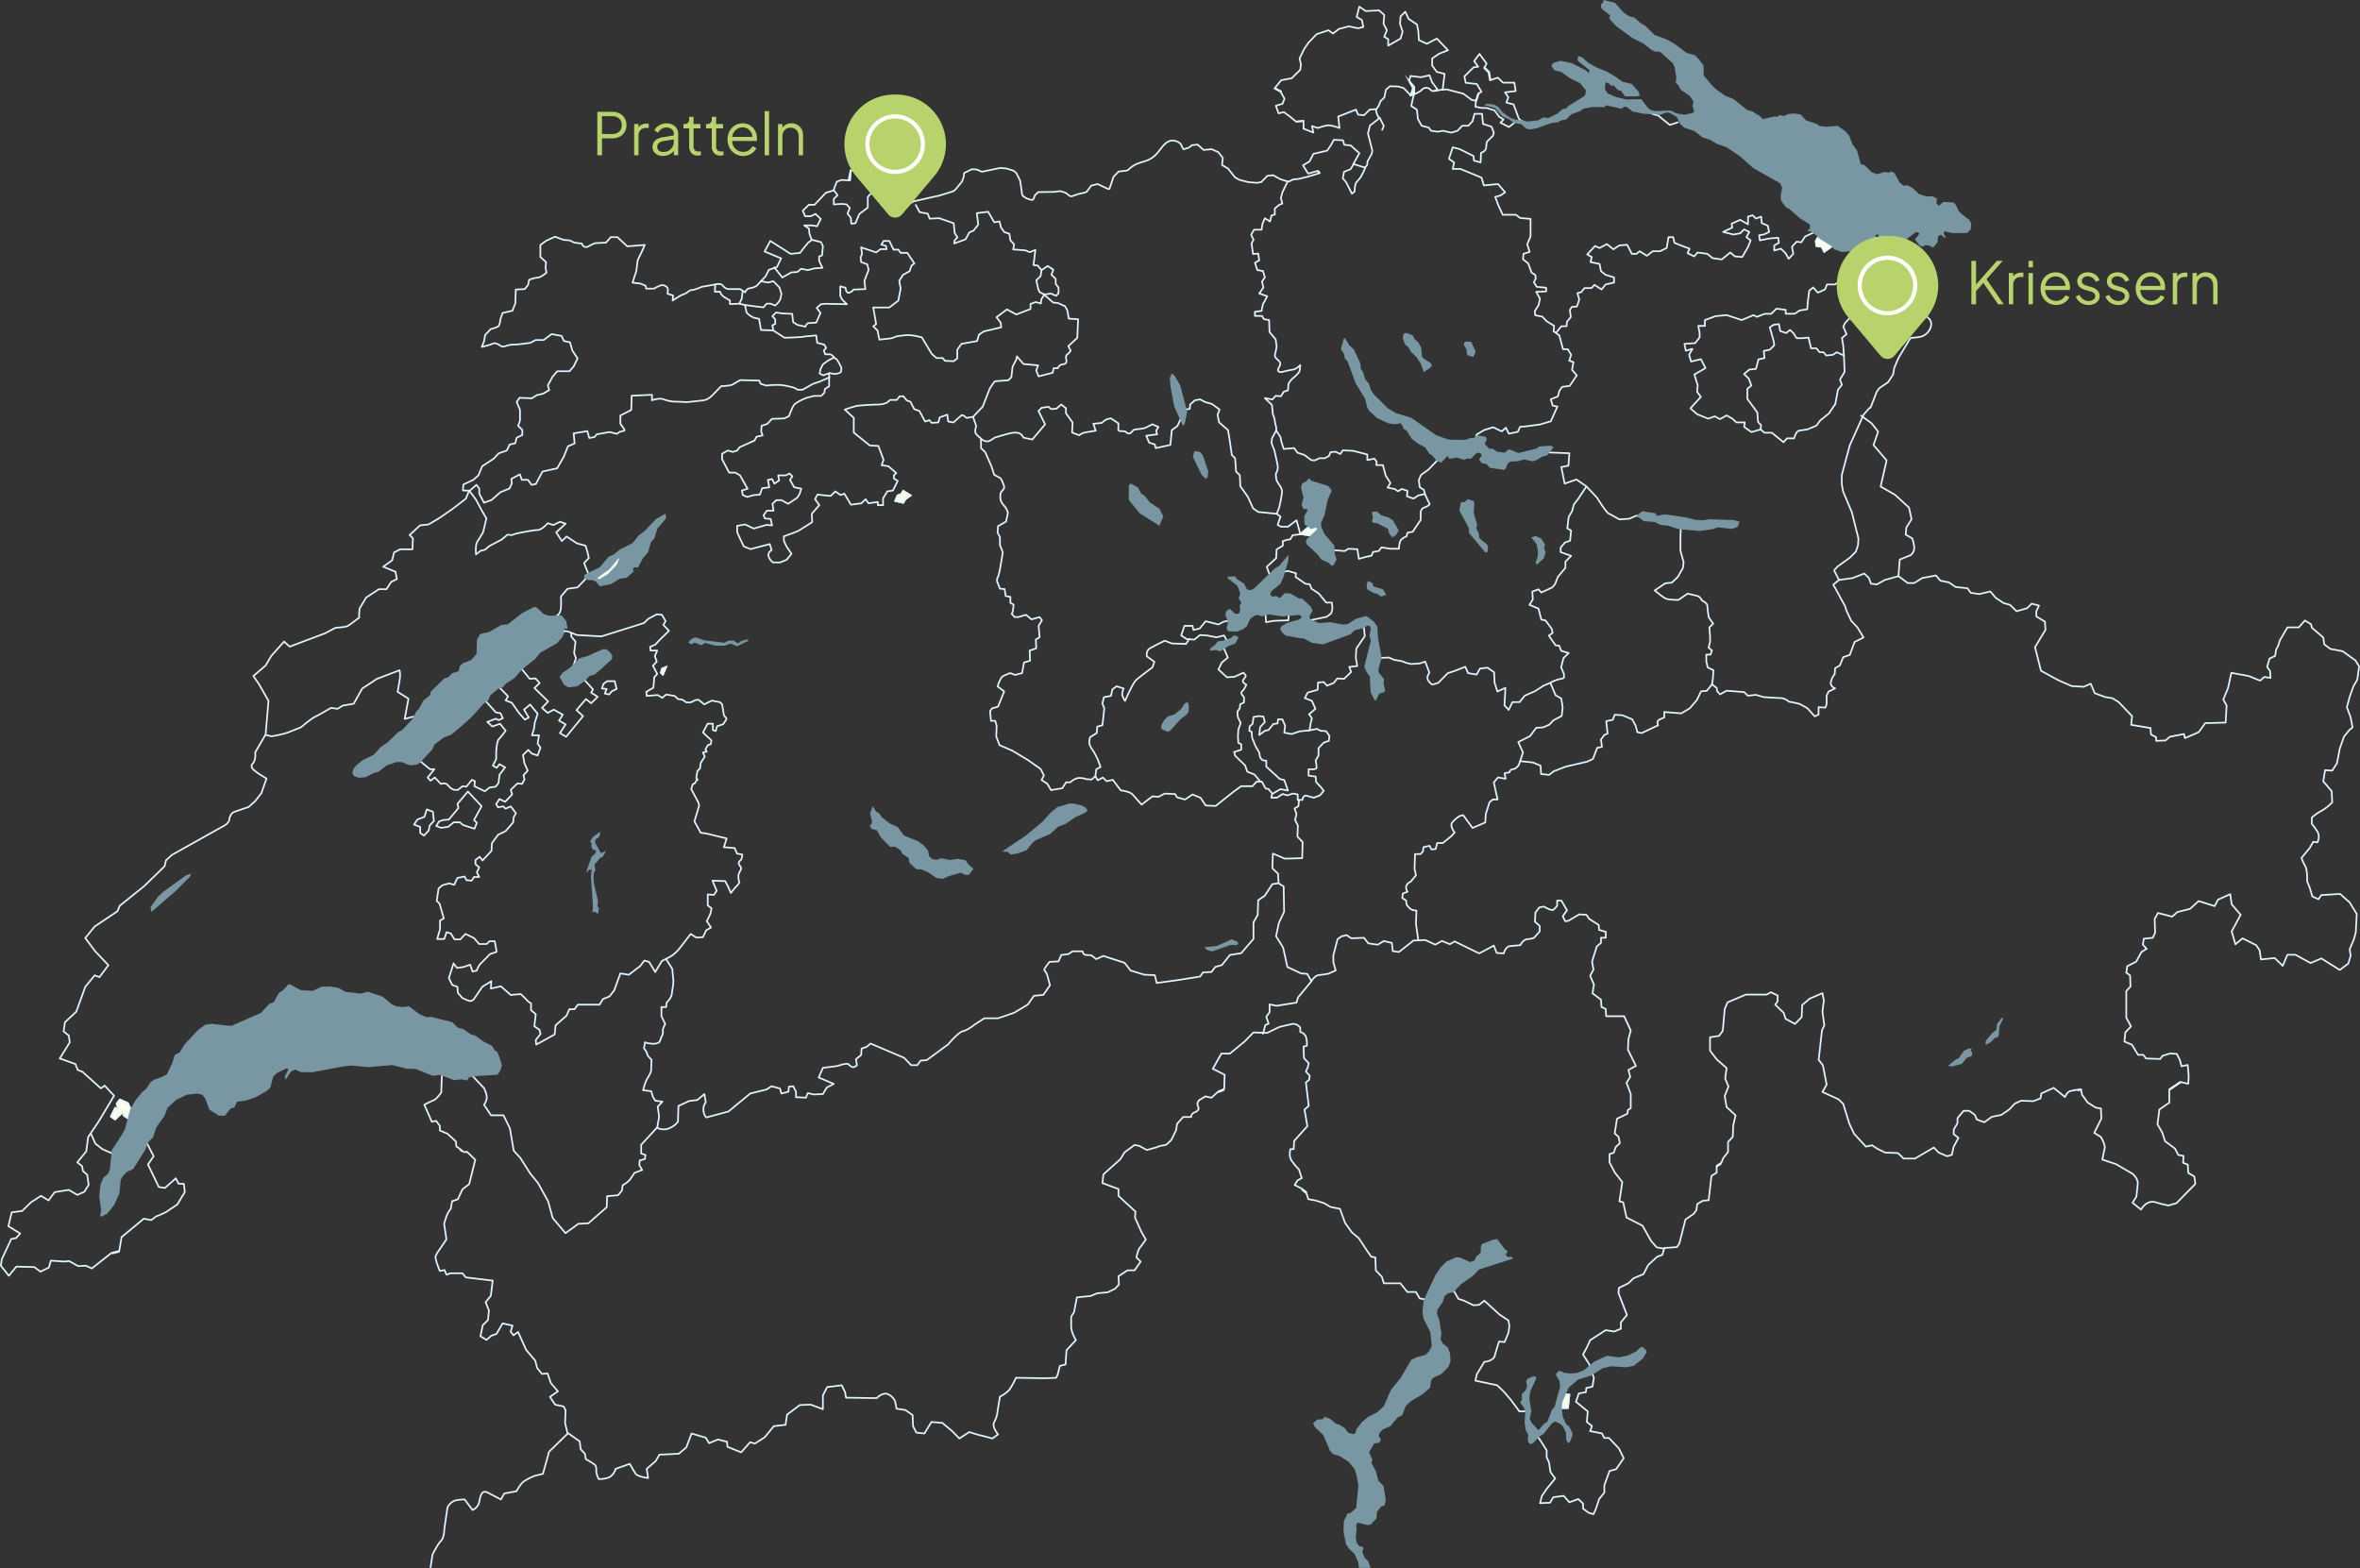 <svg xmlns="http://www.w3.org/2000/svg" width="1134.427" height="753.732" viewBox="0 0 1134.427 753.732">
  <rect x="0" y="0" width="1134.427" height="753.732" fill="#333333" stroke="none"/>
  <g id="Gruppe_696" data-name="Gruppe 696" transform="translate(-15423.739 10555.226)">
    <g id="outline" transform="translate(15424.139 -10552.017)">
      <path id="Pfad_436" data-name="Pfad 436" d="M432.848,220.44l-5.218,3.528h0Z" transform="translate(614.81 296.714)" fill="#fefee9" stroke="#e2f5ff" stroke-miterlimit="10" stroke-width="0.8"/>
      <path id="Pfad_437" data-name="Pfad 437" d="M410.745,221.88h0s-.294.049-.735.1C410.451,221.9,410.745,221.88,410.745,221.88Z" transform="translate(589.263 298.802)" fill="#fefee9" stroke="#e2f5ff" stroke-miterlimit="10" stroke-width="0.8"/>
      <path id="Pfad_438" data-name="Pfad 438" d="M409.57,222.067c.392-.073.784-.122,1.078-.147C410.354,221.969,409.986,222.018,409.57,222.067Z" transform="translate(588.625 298.86)" fill="#fefee9" stroke="#e2f5ff" stroke-miterlimit="10" stroke-width="0.8"/>
      <path id="Pfad_439" data-name="Pfad 439" d="M360.386,55.457,366,58.936l-3.7,2.646-1.274-2.474-2.474-.318-.318-2.4.955-1.568.22-.22Z" transform="translate(514.186 56.259)" fill="#fefee9" stroke="#e2f5ff" stroke-miterlimit="10" stroke-width="0.8"/>
      <path id="Pfad_440" data-name="Pfad 440" d="M341.068,236.31h0l-2.278,1.543Z" transform="translate(485.999 319.724)" fill="#fefee9" stroke="#e2f5ff" stroke-miterlimit="10" stroke-width="0.8"/>
      <path id="Pfad_441" data-name="Pfad 441" d="M308.591,286.118l.073-1,1.593-3.5,1.764.171-.686,6.419-2.915.025.147-1.935Z" transform="translate(441.965 385.406)" fill="#fefee9" stroke="#e2f5ff" stroke-miterlimit="10" stroke-width="0.8"/>
      <path id="Pfad_442" data-name="Pfad 442" d="M295.436,23.47l.637,3.748-.662-3.748-2.131-2.18Z" transform="translate(420.013 7.963)" fill="#fefee9" stroke="#e2f5ff" stroke-miterlimit="10" stroke-width="0.8"/>
      <path id="Pfad_443" data-name="Pfad 443" d="M292.738,26.34l-1.053,3.381h-.025Z" transform="translate(417.665 15.285)" fill="#fefee9" stroke="#e2f5ff" stroke-miterlimit="10" stroke-width="0.8"/>
      <path id="Pfad_444" data-name="Pfad 444" d="M280.924,26.737V29.53l-.049.784a1.206,1.206,0,0,0-.22.1c-.833.318-1.445.49-1.445.49l1.127-3.552-1.886-3.43,2.474,2.793Z" transform="translate(398.511 11.776)" fill="#fefee9" stroke="#e2f5ff" stroke-miterlimit="10" stroke-width="0.8"/>
      <path id="Pfad_445" data-name="Pfad 445" d="M260.54,41.5l.858,1.1-.074.024Z" transform="translate(372.543 37.265)" fill="#fefee9" stroke="#e2f5ff" stroke-miterlimit="10" stroke-width="0.8"/>
      <path id="Pfad_446" data-name="Pfad 446" d="M264.758,111.607l.367,1-3.087,2.891-4.949-.71,3.405-2.866.71-.465.906.906Z" transform="translate(367.541 138.702)" fill="#fefee9" stroke="#e2f5ff" stroke-miterlimit="10" stroke-width="0.8"/>
      <path id="Pfad_447" data-name="Pfad 447" d="M259.4,242.993v.024l-2.034-1.568Z" transform="translate(367.947 327.177)" fill="#fefee9" stroke="#e2f5ff" stroke-miterlimit="10" stroke-width="0.8"/>
      <path id="Pfad_448" data-name="Pfad 448" d="M259.928,31.73h0l-3.528.318Z" transform="translate(366.54 23.1)" fill="#fefee9" stroke="#e2f5ff" stroke-miterlimit="10" stroke-width="0.8"/>
      <path id="Pfad_449" data-name="Pfad 449" d="M255,26.863v.024L252.13,25.32Z" transform="translate(360.349 13.806)" fill="#fefee9" stroke="#e2f5ff" stroke-miterlimit="10" stroke-width="0.8"/>
      <path id="Pfad_450" data-name="Pfad 450" d="M243.779,221.88h0l-2.719,1.1Z" transform="translate(344.299 298.802)" fill="#fefee9" stroke="#e2f5ff" stroke-miterlimit="10" stroke-width="0.8"/>
      <path id="Pfad_451" data-name="Pfad 451" d="M185.082,106.545l-2.5,1.788-1.127,1.764-3.846-.882,1.127-2.67,1.813-.661.906-1.543Z" transform="translate(252.301 128.378)" fill="#fefee9" stroke="#e2f5ff" stroke-miterlimit="10" stroke-width="0.8"/>
      <path id="Pfad_452" data-name="Pfad 452" d="M169.538,41.38l-.343,4.851-.735-.025Z" transform="translate(239.034 37.091)" fill="#fefee9" stroke="#e2f5ff" stroke-miterlimit="10" stroke-width="0.8"/>
      <path id="Pfad_453" data-name="Pfad 453" d="M134.159,138.89l-1.592,3.748-.906-.882.441-1.984Z" transform="translate(185.677 178.473)" fill="#fefee9" stroke="#e2f5ff" stroke-miterlimit="10" stroke-width="0.8"/>
      <path id="Pfad_454" data-name="Pfad 454" d="M125.1,122.822l4.336-5.292.2.563-1.127,2.719-4.116,4.361-4.067,2.45-1.176-.2.245-.514Z" transform="translate(167.539 147.503)" fill="#fefee9" stroke="#e2f5ff" stroke-miterlimit="10" stroke-width="0.8"/>
      <path id="Pfad_455" data-name="Pfad 455" d="M92.21,233.61q.514.368,1.1.882Q92.724,234.014,92.21,233.61Z" transform="translate(128.478 315.81)" fill="#fefee9" stroke="#e2f5ff" stroke-miterlimit="10" stroke-width="0.8"/>
      <path id="Pfad_456" data-name="Pfad 456" d="M27.366,228.425l-.906-2.646,1.592-2.009,3.846,1.764,1.225,2.744-1.249,4.532-2.082-1.421-.22-1.543-2.278,1.984L25.7,233.374l-1.96-1.421,2.033-4.189Z" transform="translate(29.202 301.542)" fill="#fefee9" stroke="#e2f5ff" stroke-miterlimit="10" stroke-width="0.8"/>
      <path id="Pfad_457" data-name="Pfad 457" d="M27.546,253.63h0l-3.626.882Z" transform="translate(29.463 344.837)" fill="#fefee9" stroke="#e2f5ff" stroke-miterlimit="10" stroke-width="0.8"/>
      <path id="path211" d="M94.08,136.7l3.332-2.94,1.372,1.764v2.425l2.278,4.41,3.626-1.323L109,137.291l4.312-1.764,1.127-2.425-.22-2.2,4.091-2.2.906,2.646h2.94l1.813,2.425,2.033-.441,3.185-5.978,7.031-1.543,3.185-5.537,2.033-5.071,3.185-1.323-.465-4.851,6.59-1.1.906,3.307,2.5-.441,1.127-1.323,6.125-1.1,3.626.882a4.815,4.815,0,0,1,2.5-1.323c1.127,0,1.372-.441.686-1.323s-1.592-2.2-1.592-2.2V100.42l5.218-2.646.22-6.86,9.751-.441v2.646s3.626-1.323,5.684-.441a17,17,0,0,0,5.9,1.1c1.127,0,5.218.22,5.218.22s6.345-.661,8.158-.882a7.769,7.769,0,0,0,3.626-1.984l4.777-4.851s4.312,0,5.684-.882,3.405-1.984,3.405-1.984l9.089.22.686,1.543,2.719.882a35.785,35.785,0,0,1,7.717-.22c2.719.441,4.312.882,5.218,1.1a6.9,6.9,0,0,1,2.033,1.1h2.5l4.924-2.793,3.381-1.151,4.63-2.033" transform="translate(131.189 96.089)" fill="none" stroke="#e2f5ff" stroke-linecap="round" stroke-linejoin="round" stroke-width="0.8"/>
      <path id="path213" d="M191.067,93.071l-2.719,1.323-2.719,1.984-1.127,2.2-.465,2.2,1.813.882,2.94-1.1a20.815,20.815,0,0,0,2.94.441,7.369,7.369,0,0,0,2.5-.882,4.6,4.6,0,0,0,.22-2.2,28.854,28.854,0,0,0-2.033-3.748l-1.372-1.1s-1.127-1.543-2.278-1.543h-2.033l-.686-1.764,1.127-1.323-.906-1.543-3.405-.882-.465-3.528s-5.684.441-6.59.661-8.624.441-8.624.441l-5.439-3.528-5.9-.22-.906-5.316-2.719-.661S149.026,72.32,148.806,71s-.686-3.087-.686-3.087" transform="translate(209.543 75.558)" fill="none" stroke="#e2f5ff" stroke-linecap="round" stroke-linejoin="round" stroke-width="0.8"/>
      <path id="path215" d="M142.44,64.753l-.22,3.528h2.5a4.9,4.9,0,0,0,1.813,2.425c1.372.882,2.94,1.764,2.94,1.764v1.764l4.532-.22,2.719.661s3.405.441,5,.661,3.846.441,3.846.441l1.592-1.764h1.813l2.278.882a10.5,10.5,0,0,0,2.278-2.646,14.325,14.325,0,0,0,.686-3.087l-.906-2.866-2.94-3.087-2.5.661-3.626-.661" transform="translate(200.988 68.743)" fill="none" stroke="#e2f5ff" stroke-linecap="round" stroke-linejoin="round" stroke-width="0.8"/>
      <path id="polyline217" d="M148.622,65.19l-.441,3.552-1.151,2.425" transform="translate(207.963 71.614)" fill="none" stroke="#e2f5ff" stroke-linecap="round" stroke-linejoin="round" stroke-width="0.8"/>
      <path id="polyline219" d="M165.56,45.48l1.813,2.425L165.56,49.67v2.646l3.871-.221,2.254.221,1.592,1.764-1.127,2.67,1.592,1.984.221,2.866L176,61.38l1.813-4.41,4.091-3.111V48.788l.907-1.1,3.185-2.425" transform="translate(234.83 42.717)" fill="none" stroke="#e2f5ff" stroke-linecap="round" stroke-linejoin="round" stroke-width="0.8"/>
      <path id="polyline221" d="M153.89,68.344l3.846,4.875,4.312-2.45,2.964-.22,1.813-1.543,3.185.661,3.405-.882,3.626-.22-1.592-3.307v-2.2l1.372-.441.441-4.434-.906-1.984-4.312-1.1" transform="translate(217.909 56.97)" fill="none" stroke="#e2f5ff" stroke-linecap="round" stroke-linejoin="round" stroke-width="0.8"/>
      <path id="polygon223" d="M181.471,104.34l-.906,1.543-1.813.661-1.151,2.67,3.871.882,1.127-1.788,2.5-1.764Z" transform="translate(252.287 128.378)" fill="none" stroke="#e2f5ff" stroke-linecap="round" stroke-linejoin="round" stroke-width="0.8"/>
      <path id="path225" d="M168.286,98.306l-.465-2.425,1.372-.661v-2.2l-1.372-1.543,1.813-1.764,2.94.441,4.777.22.465,3.969,2.033,1.323,3.846.882s.465-1.764,1.813-1.764,3.405-.22,3.405-.22l2.033-4.63L189.135,87.5l2.033-1.764,2.278-.22,10.216.22-2.278-2.2-.906-1.764v-4.63l2.5.661s.22,2.646,1.592,2.425a3.933,3.933,0,0,0,2.278-1.543l5.684-.22-.466-3.969L214.1,69.2l-.686-2.646-2.94-1.1-.22-2.2.686-1.764-.465-3.087,7.252,2.425,2.033-1.543h2.94l-.221-1.543-2.278-.661,1.127-1.764h2.719L226.08,59.5h2.278l1.127,1.543h3.185l3.405,5.071-1.372,1.1-.906,2.646-3.185,1.764L228.8,74.493l.686,3.748L228.358,84l-4.312,3.307h-7.717l1.372,7.962-1.372,1.1,2.033,1.984.906,4.41,5.9-.661,2.278-.882a49.65,49.65,0,0,1,5.439-.661,25,25,0,0,1,3.846.441l2.94.661,4.777,7.962,2.278,1.984h2.94l1.127,1.323,4.091.22,1.813-1.323V107.64l2.033-2.866,7.5-1.323.906-3.087,2.278-1.543,8.4-1.984-.22-2.2-2.033-2.646,5-3.748,4.532,2.425,6.811-2.646V85.591l2.5-.882,2.5.661.22-1.984,1.372-2.2,4.312,3.748,2.278.22,3.405,1.543,1.127,1.984.686,3.969,4.483.318-.392,8.942-4.312,3.969,1.127,2.2a7.269,7.269,0,0,1-1.592,1.764c-.906.661-.686,1.543-.465,2.866s-.465,1.764-2.033,1.984a2.581,2.581,0,0,0-2.033,1.764h-2.033l-.466,2.2-6.811,1.764-1.127-2.866.906-2.425-7.031-.661-3.16-3.675-.294,1.543-.514,1-.98,1.886-.294.563-.22,1.984-.367,3.087-1.47,1.421-2.866.22-3.43.269-.76.71-1.837,2.768-1.127,2.891-2.278,5.855-4.655,4.9-3.062.49-1.739-1.274h-.735l-3.871,3.454-2.5-.441-.465-3.307-3.626,1.323-.686,2.425-3.185.221-1.127-1.323-2.033.661-2.719-5.071-2.5-.882-1.813-3.528-1.813-.661-1.592-1.984H229l-1.372,1.764h-3.185l-1.592,1.323a10.782,10.782,0,0,1-4.312.882c-2.5,0-9.089.441-10.216.661s-5.684,1.764-5.684,1.764l4.312,3.969v7.08l7.717,6.2,4.091.22,2.5,6.639-.906,2.646,3.185.441,3.846,3.307-1.127,1.1v1.543l1.813,1.1-2.278,4.63-2.719.441-2.033,3.307v3.307h-2.5v-1.543l-4.532.661-1.372-1.984-2.033,1.984-5,.661-3.185-5.292-1.813.661-2.5-1.764-2.278,2.2-6.345-.661-1.127,2.2,2.033,2.866-3.626,4.189.22,3.969-6.59,4.189-2.719,1.1-4.312,1.543v2.2l1.372,2.866,2.278,3.307-2.278,2.866-3.185,1.323h-3.405a5.985,5.985,0,0,1-2.033-2.646c-.906-1.984,1.372-3.307,1.372-3.307l-.906-2.866-9.31,2.425-3.185-1.323-1.592-3.307-1.592-3.528V192.26l3.846-.661,4.091,1.984,6.125-1.764,2.719.22-.686-3.087-2.719-.22-.686-1.543,1.592-2.2h3.185l-.465-3.307,1.813-1.764h2.5l3.185,1.764,4.312-2.866,1.127-1.764.906-2.646-3.405-.661-2.033-3.528,1.127-1.764-1.372-1.323-1.813.882h-3.626l.465,2.425-2.278,1.543-1.127-2.2-2.033.441.686,3.528-3.405.441-1.127,3.087-2.94.22-3.185.882-2.033-.882-.465-2.2,2.719-.882-3.626-6.419-2.278-1.323h-2.94l-3.405-6.419v-2.646l2.719-1.543,2.5.661,2.033-.661,1.127-1.543,7.252-3.307.906-1.764,2.94-.661-.686-1.984.22-2.646,2.719-.882,2.278-2.425,5.9-.22,2.278-1.1s1.592-4.63,2.719-5.757a21.805,21.805,0,0,1,5.9-3.087c.906-.221,3.405-.882,3.405-.882h3.405l1.592-1.543.22-1.764,2.033-1.323v-6.2" transform="translate(203.047 57.289)" fill="none" stroke="#e2f5ff" stroke-linecap="round" stroke-linejoin="round" stroke-width="0.8"/>
      <path id="path227" d="M338.793,141.4l-8.844-.882-2.5-1.764-2.5-5.537-3.626-5.071-.22-5.292-1.813-1.764-.465-6.419-1.592-1.543-.906-6.419-.906-5.537-4.312-3.748-.686-3.528.906-2.646L307.7,88.6l-3.185-.882-2.5-1.323-2.5.441-2.278,1.984-.22,2.2-2.278.22-3.626,7.962L288.4,101.2l-.686,7.08-7.031,1.543-.465-1.764-2.719-.882-1.372-3.307,5.218-.661-.465-1.764L282,99.679l-2.94-1.323-3.405,1.764a29.873,29.873,0,0,1-4.091.661c-1.151,0-1.592.22-2.719,1.543s-2.719-.441-2.719-.441a8.366,8.366,0,0,0-2.278-.22c-1.592,0-1.127-1.323-1.127-1.323V97.915L259.1,95.489l-1.813.441a8.761,8.761,0,0,0-2.5,1.764l-4.091.441,1.127,3.307s-3.846.661-5.218.882a6.853,6.853,0,0,0-2.719,1.323l-3.405-1.323.22-4.851-3.185-4.41V90.638l-2.278-1.764-2.278,1.984-2.5.22-1.372-1.1-3.185.441-1.592,1.543,3.185,6.419-6.125,7.3-4.312-.882a3.633,3.633,0,0,0-1.372-1.764c-1.127-.882-3.185-.661-4.532-.441-1.372.22-7.938,2.2-7.938,2.2a13.65,13.65,0,0,1-2.94,1.764,4.41,4.41,0,0,1-3.626-1.323c-1.127-1.1-2.5-1.984-2.719-3.087a6.686,6.686,0,0,1,.465-2.866L192.9,94.828" transform="translate(274.471 102.367)" fill="none" stroke="#e2f5ff" stroke-linecap="round" stroke-linejoin="round" stroke-width="0.8"/>
      <path id="polygon229" d="M207.8,62.214l-.441,2.891L205.3,67.09l.906,4.189.686,1.543,2.278,1.1,3.16-.441,2.5,1.1,1.151-1.323V70.618l-1.372-1.764V66.428l-2.033-2.009.906-2.425-2.719-1.764Z" transform="translate(292.449 64.422)" fill="none" stroke="#e2f5ff" stroke-linecap="round" stroke-linejoin="round" stroke-width="0.8"/>
      <path id="polyline231" d="M242.1,79.584l-1.813-2.2-2.033-.22.906-7.3-2.719,1.1-2.058-.882-5.9-.441.465-2.425-1.813-1.984-.465-3.087-2.5-.882L222.6,59.03l-.686-2.866-2.5.441-2.964-5.071-5.439.661.686,5.512L209.422,60.6l-2.033.882-1.813,3.307-5.463,1.984.245-1.543L201.7,63.9l-1.347-2.2-.465-4.655-7.031-2.425-4.532.22-.906-2.425-3.871-.661-1.911-3.5" transform="translate(258.144 47.052)" fill="none" stroke="#e2f5ff" stroke-linecap="round" stroke-linejoin="round" stroke-width="0.8"/>
      <path id="polyline233" d="M323.849,123.079l-3.16.661-2.278,1.543-3.185-1.1.245-2.646-2.744-.882-1.813,1.1-1.593-1.1-3.405-.661,1.372-2.2-2.278-3.552-1.347-5.071h-3.185l.221-1.543-1.127-1.543-3.405.661v-2.67l-6.811-1.764-5-.22-1.127,1.764-2.278-1.1-2.474.22-.686,1.788-2.058,1.1h-2.5l-2.474,1.1-1.592-.22-3.185-2.425-3.405-1.127-1.592-2.2-5,.441-1.127-3.528-.441-2.2L252.36,92.48" transform="translate(360.683 111.182)" fill="none" stroke="#e2f5ff" stroke-linecap="round" stroke-linejoin="round" stroke-width="0.8"/>
      <path id="path235" d="M269.791,154.509l3.185-.637,6.345-1.323,2.033-1.543a6.423,6.423,0,0,0,.686-2.425c0-1.1-.221-2.866-.221-2.866H279.1l-3.626-4.41-3.405-2.2-.906-2.2-2.033-.22-4.777-3.307.22-1.764-3.846-1.1-8.844,1.764-1.372-3.748,4.532-4.189.22-4.189,2.94-1.764v-2.2l2.033-.661,1.592-.22,1.127-1.984,3.626-.441" transform="translate(358 140.732)" fill="none" stroke="#e2f5ff" stroke-linecap="round" stroke-linejoin="round" stroke-width="0.8"/>
      <path id="polyline237" d="M266.62,120.272l.221-4.63-2.278-5.071-4.067,2.646-3.405,2.866" transform="translate(367.541 137.411)" fill="none" stroke="#e2f5ff" stroke-linecap="round" stroke-linejoin="round" stroke-width="0.8"/>
      <path id="path239" d="M280.109,26.58l-1.25,5.537,2.719,1.764.466,4.41,1.813,3.307,3.405.882,1.127,1.543,3.185.441,2.5-.441,4.091.882,2.94-.882,2.278-2.425h2.94l2.033-2.2.906-3.528h3.626l.465,4.851,4.091,1.323,1.127,2.866-.465,1.543-2.719,2.646s-.465.441-.465,2.646-2.5,2.866-2.5,2.866l-.22,4.63-3.185-.882-.221-2.2-6.59-3.307-3.405-.882L296.989,57.5l2.5,1.764-.686,3.087h3.626l10.216,4.189,1.127,3.748,6.811-.661,3.405,3.969-2.278,1.543-2.5.661,1.592,4.189,2.033,4.41h6.345l2.033,1.543,5,.441v8.4l-1.592,3.748,1.127,3.748-2.94.882-.22,2.646,2.5,1.984,1.592,4.41,1.813,1.1.22,1.764-.906,1.764,1.372,2.2,4.532.441v1.764l-4.777.22,1.813,3.307-.686,3.087-1.813,2.866.22,1.984,3.405.661,2.033,2.2,3.626,2.2-.221,2.646,2.719,1.984,1.813,6.639h2.278l1.592,2.646-.906,2.866,2.033.661-.686,3.748,2.278,2.646-3.405,5.071-3.626.441-1.372,1.984-.686,2.646-3.405,1.323.906,3.087,2.278.441-3.185,7.08-5.218,1.543-6.59.882-2.94.221-1.127,2.425-4.312.882-1.372-2.866-2.033,1.764-4.091-1.984-4.312,1.323-3.7,2.229-1.053,5.733" transform="translate(399.106 15.633)" fill="none" stroke="#e2f5ff" stroke-linecap="round" stroke-linejoin="round" stroke-width="0.8"/>
      <path id="polyline241" d="M307.3,106.7l2.474-3.087h2.5l.245-2.2,1.813-2.229-.465-3.307.906-1.543,2.5-.221L318.4,90.8l-.906-3.111,1.837-.441,1.568-1.984H324.3l1.372-1.543,3.454,2.229,1.911-2.4,4.067-.931V80.145L331.04,78.9l-2.229-1.788-.637-3.43-4.385-.931.637-2.4L322.2,69.1l3.748-4.042,2.229.931,3.5-1.862,3.111,2.5,2.866-1.862,3.773-.318,2.229,4.361h2.229l1.519-1.249,3.5,2.18,2.793-2.18h3.528l3.185-1.568.882-5.194h2.229l.637,2.719,2.229.931,5.022,1.862-.956,2.18,3.209,1.543,1.592-1.862,4.7.637,2.548,2.082,4.385.612,4.067-3.332,2.254,1.862,3.5.319,2.842-4.9,1.225-3.111-2.033-1.519,1.4-2.523L397.6,57.042l-1.837,1.886-3.185.612-5.047-1.249,4.41-2.082-.318-1.886,4.14-1.862,3.748,2.18V50.917l2.229-.637,1.592,1.568,2.474-.931.319,3.111,2.891,1.249.637,3.013-2.572,1.249-2.229.318.319,2.474,4.8-.931,4.067-.318.318,2.425-2.229,1.249v2.474l3.185-.931,2.229,2.18,1.519,2.719,2.229-2.4-.637-3.43,2.229-2.4,2.254.294,1.837-2.793,3.846-1.788" transform="translate(440.341 49.996)" fill="none" stroke="#e2f5ff" stroke-linecap="round" stroke-linejoin="round" stroke-width="0.8"/>
      <path id="path243" d="M284.438,29.89a2.815,2.815,0,0,1,4.385,0c1.274,1.249,3.209-.318,3.209-.318l-2.572-3.43-1.274-3.332-4.067.931-5.022-.612-.637,2.4,1.886,3.43-1.127,3.528s3.626-1.053,5.218-2.6Z" transform="translate(398.526 10.166)" fill="none" stroke="#e2f5ff" stroke-linecap="round" stroke-linejoin="round" stroke-width="0.8"/>
      <path id="polyline245" d="M313.818,37.968l-3.185.1-.686.808-2.376,1.911L303.5,38.678l1.519-1.543-2.107-1.274-2.278-3.087L296.791,31.6h-2.474l-2.866-.612.343-3.405" transform="translate(417.36 17.083)" fill="none" stroke="#e2f5ff" stroke-linecap="round" stroke-linejoin="round" stroke-width="0.8"/>
      <path id="polyline247" d="M270.785,40.14l-1.617,2.695-3.111,1.249L265.42,47.2l1.617,1.862,2.793,5.537,1.274-1.029.22-2.646.465-1.568,2.254-2.646,1.592-3.087.686-1.764" transform="translate(379.619 35.294)" fill="none" stroke="#e2f5ff" stroke-linecap="round" stroke-linejoin="round" stroke-width="0.8"/>
      <path id="path249" d="M367.12,89.59l5.022,3.65,3.185,4.042-2.229,6.443,6.3,7.374-2.866,12.593,6.933,3.969,6.713,6.149,1.2,5.586-2.474,3.969-.319,3.43,3.111,1.788a17.346,17.346,0,0,1,.956,4.042,4.537,4.537,0,0,1-1.592,3.969l-5.341,2.18-.637,8.011" transform="translate(527.075 106.992)" fill="none" stroke="#e2f5ff" stroke-linecap="round" stroke-linejoin="round" stroke-width="0.8"/>
      <path id="polyline251" d="M359.185,54.69l-.955,1.568.318,2.4,2.474.318,1.274,2.474,3.7-2.646" transform="translate(514.186 56.39)" fill="none" stroke="#e2f5ff" stroke-linecap="round" stroke-linejoin="round" stroke-width="0.8"/>
      <path id="polyline253" d="M392.2,86.721l-3.5-1.568L386.862,86.4l-3.209.318-1.274-1.568h-1.911l-1.519-1.862H376.4L375.127,78.1l-2.793.294h-2.891l-1.592-2.474-1.592-1.47-1.837,1.47-2.866-.931-.637-3.356-2.548.318L356.532,73.2l1.837,6.443.319,2.18-2.156,2.107-2.891.612.343,3.43-2.891.612-1.2,4.581-3.185.318-2.548,2.18,2.229,2.082,1.274,3.43-1.911,1.543v4.9l4.777,6.443.343,4.581,1.495,1.568-.318,2.18" transform="translate(493.785 80.952)" fill="none" stroke="#e2f5ff" stroke-linecap="round" stroke-linejoin="round" stroke-width="0.8"/>
      <path id="path255" d="M429.658,81.612l-.637-3.969-2.229-.318.956-2.793-2.156-.318-2.548-2.18,2.548-2.4,1.2,2.107,1.592.318h2.867L435,71.739l5.439-.857L441,67.77l-5.022-1.862-3.111-2.4-4.14-1.249-4.385-1.249-3.5.612V59.44h-2.474l-2.548,1.543-.318,4.9-5.022.931-5.757,3.43H400.97l-.955,2.4-3.43,1.543-2.229-2.5-1.911,1.543-.637,4.973-.319,3.969-3.748.612-2.229,1.543h-4.385V82.469l-4.459-.612-2.474,2.5h-3.185l-3.748,1.47-1.592-.857-5.659,2.4-7.252-2.4-5.439.539-5.022,1.862v2.793h-3.185l.637,3.332v2.18l-2.156,2.793-5.12.318.637,3.332,3.185-.931L334.7,103.98l.956,3.332,4.7-1.151,2.23,4.263-5.341,3.111,1.592,5.218-.319,3.038,1.837,2.5-5.022,5.512,3.185,2.793,5.341,2.18,3.209-1.151,2.45,1.372,3.185-1.788,2.793,1.543,1.911,1.788h4.067l-.319,2.18,3.5,2.5,4.385-1.249,1.911,1.543h3.5l5.659,4.581,1.592-1.862h3.43s.955-3.332,2.229-3.65,4.067-.612,4.067-.612l4.459-1.862,1.837-2.5,4.14-3.332,3.111-4.581,1.274-6.835,1.911-2.4-.956-2.5,2.229-3.65-.319-8.011-.319-4.655-.637-3.65,2.23-1.862-1.592-3.65.956-1.862,2.156-2.18h3.822l3.43-1.151,2.23,1.788,4.14-1.543,4.067-3.969,3.185-.931,2.793-1.543-2.793-1.151-.956-2.5,3.111-1.543,3.5-2.719" transform="translate(476.836 63.277)" fill="none" stroke="#e2f5ff" stroke-linecap="round" stroke-linejoin="round" stroke-width="0.8"/>
      <path id="polyline257" d="M376.342,78.812l-3.626-3.969,2.67-.931L377.3,75.26l1.911-1.029.245-2.5-3.111-1.788L375.7,67.15l-1.935-1.862-1.813-.318v3.111h-3.528l-.319,3.969,2.867,1.249-2.548,1.225-3.748.318.563,3.65" transform="translate(523.538 71.295)" fill="none" stroke="#e2f5ff" stroke-linecap="round" stroke-linejoin="round" stroke-width="0.8"/>
      <path id="polygon261" d="M309.628,288.384l2.94-.025.686-6.419-4.312-.441-1.372,6.639Z" transform="translate(440.733 385.246)" fill="none" stroke="#e2f5ff" stroke-linecap="round" stroke-linejoin="round" stroke-width="0.8"/>
      <path id="path263" d="M398.887,121.85l-2.695,2.2,5.684,10.388.686,2.2,2.278,4.851,2.94,3.087,2.94,4.851-4.312,2.2-2.278,6.2-3.185,1.1-1.592,3.969-2.278,1.323-.22,2.866a8.83,8.83,0,0,0-1.813,3.748c-.465,2.2,2.033,3.087,2.033,3.087l-3.185,1.543-.906,1.984v3.307a4.173,4.173,0,0,1-.686,2.425l-3.185-.22V186.5l-1.813.882-3.626-3.969s-2.719-1.543-3.626-1.984a38.16,38.16,0,0,0-5.218-1.1,6.482,6.482,0,0,0-3.846-1.764c-2.033,0-8.158-.441-8.158-.441l-3.846-1.1-3.846.441-1.813-1.764-8.4-.661-3.185,1.764-1.372-1.543-.221-1.543-2.278-1.764" transform="translate(484.651 153.767)" fill="none" stroke="#e2f5ff" stroke-linecap="round" stroke-linejoin="round" stroke-width="0.8"/>
      <path id="path265" d="M376.83,322.279l6.125.662,3.626,1.543.221,3.969,3.846.441,2.278-1.764,5.684-2.2,10.437-2.425,2.719-1.323,2.033-5.316,2.278-.441-.465-3.528,1.592-2.2,1.592-.661-.686-5.978,3.185-.662.906-2.425,3.626.22,4.777,1.984,1.592,2.866.906,3.307,2.033.441,7.938-3.748s-.906-1.984.466-2.646,2.5-1.1,2.5-1.1v-2.646l8.158.661,4.091-2.425L461.7,292.9l2.033-4.189,2.719-.22,2.5-3.087.465-2.866.221-3.969-2.719-1.323-.686-2.866v-3.307h2.033l.686-1.984-1.592-1.323.686-2.866v-2.548l-.343-4.361,1.837-1.788-2.156-3.111s-.637-4.263-.637-5.512-2.548-2.5-2.548-2.5-.956-1.862-2.156-2.18-4.8-1.151-4.8-1.151l-4.385,3.038s-4.459,0-5.978-.612-5.439-3.969-5.439-3.969l5.12-3.43,3.111-.318,2.866-2.719,2.474-4.361.319-2.719-1.519-5.512v-7.08l.318-6.223L438,205.124l-5.414-.833-3.43,1.47-4.7.318s-3.822-2.18-5.12-2.793c-1.274-.612-5.659-7.693-5.659-7.693l-5.071-5.39-4.777-3.307-5.684,1.984-1.592-7.962,3.405-.661.466-5.978-11.343-.441L369.8,176.485h-6.345l-8.624-5.071-13.4.882-4.777,5.733-4.091,4.214-3.405,2.425-1.127,2.425.465,3.528,2.033,1.323.465,1.984,2.278,4.851a5.327,5.327,0,0,1-2.5,1.543,2.724,2.724,0,0,0-1.813,2.2v3.748l-3.846,5.757-2.5.441-.465,1.764a7.122,7.122,0,0,0-2.5,1.543c-1.127,1.1-1.127,4.41-1.127,4.41h-4.091l-4.312-.661-1.372,1.764-2.719.441-.686,1.764-2.94.661-3.185.882-.686-4.63-4.312-.22-1.813,1.1-5.218-.441-6.59-3.528-3.846-1.543-.71-1.935-4.949-.71-1.813-6.639-4.091,3.087h-3.405l-1.592-.882,1.372-3.969-1.813-1.323,1.127-2.866a67.684,67.684,0,0,0,1.372-7.08,4.779,4.779,0,0,0-.686-3.087c-.686-1.1-2.033-2.866-2.033-3.748s-.465-1.984,0-2.866a5.8,5.8,0,0,0,.686-3.528c-.221-1.323-1.592-7.3-1.592-7.3L257.25,169.4l.22-2.327,2.033-3.748v-1.666a13.079,13.079,0,0,1-.686-3.087,8.511,8.511,0,0,0-.906-2.866l-.465-4.63-3.405-3.307,3.626.661,1.592-1.764,2.5.221,1.372-2.2,2.033-.661.221-3.087a11.136,11.136,0,0,1,2.033-2.646,17.149,17.149,0,0,0,2.94-2.866c.686-.882.686-3.528.686-3.528s-1.813,1.984-3.626,2.2a43.992,43.992,0,0,0-5,1.1c-.906.22-2.719,0-1.813-1.764s1.372-2.425,0-3.748-2.033-1.543-1.592-3.307a30.661,30.661,0,0,0,.686-3.528l-.465-3.307-2.94-3.528-.22-5.757-2.5-.441-.906-1.543h-3.405v-1.984l3.185-.441.686-3.307L254.04,101l1.127-2.2-3.846-1.323,2.033-2.866-.686-2.866,1.372-1.984-.906-3.087-2.719-.441L249.287,82.7l2.033-1.1-.465-3.307-2.5.22-.686-5.071.906-1.764-1.127-2.425,1.372-2.425h3.626l.466-2.866,1.127-2.646,2.5,1.543.686-2.866,1.592-.441V56.684l2.033-1.764,1.592-.661-.686-2.646.686-2.646,1.127-2.425,1.47-2.891" transform="translate(353.563 40.383)" fill="none" stroke="#e2f5ff" stroke-linecap="round" stroke-linejoin="round" stroke-width="0.8"/>
      <path id="polyline269" d="M264.409,165.05l-.294,2.866-1.838,1.1.931,2.67-.686,2.866,1.347,2.646-.22,5.316,2.5,2.646-.22,7.742-8.4.22-5.684-2.45-.221,7.08,2.719,2.646.245,4.434" transform="translate(359.61 216.403)" fill="none" stroke="#e2f5ff" stroke-linecap="round" stroke-linejoin="round" stroke-width="0.8"/>
      <path id="path271" d="M249.77,248.756l1.127-4.189,1.592-.661-1.127-3.307,1.592-2.2v-3.748l3.405.661,9.53-1.543.686-2.425,6.59-7.962s1.372-2.646,3.626-2.866c2.278-.22,4.532-.661,4.532-.661l3.405-1.543-1.127-3.969v-3.307l2.033-7.742,1.813-1.323,2.5-.661,2.278,1.543,6.125-.221,2.033,2.646,4.532.661,2.94-1.764,3.846.882.465,3.969,2.94.441,7.031-5.537,5.684-.22,4.777,2.2,3.185-1.764,3.846,1.543,2.278-1.323,11.809,5.757,7.031-3.748,1.372,3.528,3.405.22s.686-3.307,3.185-3.528,4.777-.441,4.777-.441,1.127-2.646,3.405-2.866a10.41,10.41,0,0,0,3.185-.661l2.719-3.087v-2.646l-2.278-1.984.22-4.41,1.862-2.474,2.229-.417s3.626,2.2,4.532,1.543a9.829,9.829,0,0,0,1.813-1.984V184.74h2.033l2.719,4.63-2.033,2.866,1.127,2.425,1.592-.22,5.218-3.087,3.405.22,1.372,1.984,4.532,2.866.221,2.425,3.185.882V202.6h-2.278v2.425l-2.033,1.764-2.278,7.3.686,3.748-1.592,3.087,1.813,4.189-.686,4.189,4.091,3.087.221,3.528,2.033.882.221,3.528h8.624l3.185,6.86-1.127,4.189-.22,5.071,3.846,7.742-3.626,1.984.906,3.307-1.813,2.866,2.033,5.316v6.86l-1.372.882-.22,1.764-5,2.425-1.127,7.08,1.813,1.543.686,3.087-2.033,1.984-.906,2.646-2.033.661v3.969l2.5,4.851,3.626,4.63-1.372,9.285,1.813.441,1.593,7.3,7.717,3.969,4.091,7.3,2.719,3.087,3.626.662" transform="translate(356.927 244.952)" fill="none" stroke="#e2f5ff" stroke-linecap="round" stroke-linejoin="round" stroke-width="0.8"/>
      <path id="path273" d="M284.8,265.853l-1.127-7.962.221-6.419a5.716,5.716,0,0,1-2.719-.661,12.767,12.767,0,0,1-2.033-2.2l-.22-1.984-1.813-1.1.22-2.2,2.278-.882s-1.127-1.764-.465-3.087a3.877,3.877,0,0,1,2.033-1.764l2.5-3.087-.686-3.087.22-7.08h2.719L287.057,223l.22-1.984,2.94-.661.906,1.764,2.033-.22.686-2.866h2.719l4.091-3.307,1.592-1.764s-2.5-3.087-1.127-4.851a14.788,14.788,0,0,1,3.626-3.087l1.592-.441,4.532,6.2,6.125-2.646.22-3.969,1.813-5.757,1.592-1.323H322.9l-1.813-8.183,2.033-2.425,3.626.661-.465-2.646,2.278-.441s.465-1.543,1.813-1.543,2.719-1.984,2.719-1.984l2.033-5.978-2.278-5.071,5.684-2.866,2.94-3.969,3.405-.22,2.94-1.323,1.813-1.984,4.091-2.2.466-4.189-.686-4.189-2.719-1.543-2.5-5.978" transform="translate(396.568 182.997)" fill="none" stroke="#e2f5ff" stroke-linecap="round" stroke-linejoin="round" stroke-width="0.8"/>
      <path id="path275" d="M263.774,137.841l-1.592,2.425-6.811-.22-3.405-1.323s-5.439,2.646-7.252,3.748-1.372,3.748-1.372,3.748l3.626,2.646-.906,2.646s-5.9,4.41-7.717,5.978c-1.813,1.543-5.439,10.167-5.439,10.167a8.788,8.788,0,0,1-1.372-2.866,6.171,6.171,0,0,1,.686-3.087l-3.405-1.1-2.033,1.543-.686,3.087-3.405.661L222,168.98l.906,2.2L222,179.367l-2.5.661-.221,3.087L216.1,185.1s-.906,2.425,0,4.189a17.594,17.594,0,0,0,1.813,2.866l1.813,3.528,1.372,3.748-2.033,1.1-.465,3.307,1.127,1.984,2.5-1.323,1.813,1.764,2.94-.661,3.846,5.071s4.312.441,5.684,1.984l4.312,4.851,5.218-3.969,2.94.22,2.94-1.543,5,.22.906,1.543,3.846,1.1,3.626-2.425,3.846,1.543,2.5,3.748,4.777.22,8.624-6.86,3.626-2.646H294.1l2.033-2.2h2.5l1.813,3.307,1.372.22,1.813,2.2-.465,1.984h2.719l2.719-1.764,2.278.661,2.719-.882,2.278.441v2.646h2.278s.22-2.646,2.278-1.984a29.394,29.394,0,0,0,3.185.882l2.94-1.1,1.813-2.2-1.372-1.764-2.278-2.425-.22-2.646L321.1,203.6V200.51h2.278s1.592,0,1.592-.882a29.113,29.113,0,0,0-.465-3.307l1.372-2.425v-3.528l2.5-2.646,2.5-.882.221-2.425-1.592-2.2-2.719-.22-1.592-.882-3.626.661.465-3.087.686-2.646-1.372-1.984,3.038-2.621-1.69-3.8-3.405-1.323,1.372-2.646,4.777-1.323.22-3.528,2.719-.22,1.592,1.764,3.185-1.323,1.813-2.2,3.185.221,3.405-3.307-.906-2.425,3.846-.441-.686-3.969.221-4.41,4.091-5.978-.686-6.2" transform="translate(307.522 166.047)" fill="none" stroke="#e2f5ff" stroke-linecap="round" stroke-linejoin="round" stroke-width="0.8"/>
      <path id="polyline277" d="M258.2,185.9l3.871-2.229,3.626.661-1.813-5.071-2.058-.441-3.16-2.866-3.405-3.111v-2.866l-1.813-.22-1.151-1.323-.441-2.425-1.813-3.111-1.592-3.969-.221-2.866-1.151-.441.22-2.2,1.372-1.1.465-3.332,2.474-.441,2.278.221.686,2.646-2.278,2.45-.417,3.773,2.695-2.009,1.813-.441,2.279-2.866,2.033-.245.221-1.984h2.058l1.347,3.111-.441,3.307,3.626.661,3.846-1.323,4.777-.441" transform="translate(353.027 192.465)" fill="none" stroke="#e2f5ff" stroke-linecap="round" stroke-linejoin="round" stroke-width="0.8"/>
      <path id="path279" d="M271.669,245.126l-2.719-3.307-3.405-1.323-1.127-3.087-4.777-4.63-.465-1.764,3.405-1.1v-2.646l-1.372-.661-.221-3.087.221-3.307,1.127-3.087-1.372-2.866-.22-2.646,1.127-1.543.221-1.984,1.813-.882v-2.646s-2.033-1.764-.906-2.646a9.516,9.516,0,0,0,2.033-3.307s-2.5-1.1-1.372-2.425,1.127-1.984,1.127-1.984l-1.127-1.323-4.312,1.984-3.626.22-4.091-3.748,1.592-3.307,2.94-2.425-2.278-5.316,2.5-1.543-2.033-3.748-3.626.882-4.532-.882-3.405-.22-2.719,2.2-3.626-.22-2.719-1.764,1.592-4.63h3.846l.465,1.984,2.94-.661,2.94-3.528,2.719.661,3.405.882,2.5-1.323,4.532-.882,2.719,1.764,8.844-9.285,3.626.221.686,8.4,3.846-.661,6.811-.22.686-5.537,7.717,1.984.465,4.189s-1.592,4.41,2.033,5.757a11.066,11.066,0,0,0,6.811.22l10-1.984s5.684-2.866,7.031-3.087c1.372-.22,5.9-1.543,6.345,2.866.465,4.41.465,13.7.465,13.7l3.258-.049,3.552-.172,2.5,1.1,3.846.661a16.131,16.131,0,0,0,4.312,1.323c1.372,0,4.091-.22,4.091-.22l2.719-.882,2.033,5.316s-1.592,1.984-.686,3.528a6.487,6.487,0,0,0,2.033,2.2l2.94-.882,4.532-4.63,3.405-1.1,5-1.984,1.372,3.087,4.091.661,1.592-2.866,3.626-.441,3.185,2.2.22,5.071,1.372,4.189,3.846-1.764-.465,8.4,2.033,2.2,1.813-3.748h3.405l2.5-3.087,5-2.2,4.091-2.646,3.185-1.323a17.08,17.08,0,0,1,4.312-1.764,6.108,6.108,0,0,0,2.278-.661V193.58l-1.372-3.307,1.127-4.41,2.5-2.425-3.626-1.1-.906-2.425-1.813-.22-3.185-4.63,1.813-1.323-.466-1.984-2.94-3.969-2.033-.441-1.372-5.292-4.312-1.764,1.592-2.646-.221-3.748,2.94-1.1,1.372,1.543,5.218-2.425,1.372-1.543,1.372-3.528,3.626-4.41v-2.866l2.719-2.866-5-1.764v-2.2l2.033-2.425,2.5-.882.466-4.851-1.813-1.1.686-5.537,1.592-2.646.906-3.307,2.033-2.646,3.846-5.757" transform="translate(333.656 127.262)" fill="none" stroke="#e2f5ff" stroke-linecap="round" stroke-linejoin="round" stroke-width="0.8"/>
      <path id="path281" d="M130.92,298.8s1.568,1.323,4.753.661a9.626,9.626,0,0,0,5.218-3.528l.22-7.521,5.218-2.425,3.846-.441,3.405-2.866.686,3.969a5.052,5.052,0,0,0-1.127,3.528,5.428,5.428,0,0,0,1.372,3.748l10.657-2.866,10.437-8.624,7.938-1.984,2.278-1.543,4.091,1.1.686,2.425,3.405-.882.221-2.425,2.033-.22,1.372,2.646V284.2l4.777.22.906-2.2,2.94.662,4.312-.221,1.813-3.087,3.405-1.764-7.252-3.087,2.033-4.63,6.811-.882,2.94-.882,2.278-.22a5.89,5.89,0,0,0,2.033,1.543c1.127.441,2.278-.882,2.278-.882l-.465-2.866,2.5-1.984.22-3.087,2.5-.882,1.813-1.543,16.12,6.86L253,268.792h2.94l1.592-2.2,2.94-.221,10.216-7.521s5-5.978,7.252-6.419c2.278-.441,5.439-3.087,5.439-3.087l4.777-3.087h6.59l7.717-2.646,6.59-3.969,2.94-4.189,4.532-.441,3.185-4.63s-1.127-4.189-1.372-5.071a7.621,7.621,0,0,0-1.372-2.2l.22-.882,2.278-3.087,4.312-.22,1.372-3.087,3.405-.441,2.033-1.323h4.777s.22,1.764,1.813,1.764a11.657,11.657,0,0,1,2.5.22l2.278,1.764,3.405-1.543,10.216,3.307,2.94,3.748,6.59,1.984,5,.22.906,3.748,9.751-1.323,11.123-1.764,1.372-1.984,4.091-.22,1.813-2.425,3.185-.882,3.846-4.851,5.439-.882,5.9-6.86v-7.962l2.033-3.528.22-7.08,3.185-2.2,3.626-5.537,2.94-.441,2.5,1.543.221,12.152-2.5,5.316-1.372,6.419,3.405,5.537,2.033,9.285,6.59,3.087,2.94.22,2.033,3.528" transform="translate(184.604 240.008)" fill="none" stroke="#e2f5ff" stroke-linecap="round" stroke-linejoin="round" stroke-width="0.8"/>
      <path id="polygon283" d="M134.159,138.89l-2.058.882-.441,1.984.906.882Z" transform="translate(185.677 178.473)" fill="none" stroke="#e2f5ff" stroke-linecap="round" stroke-linejoin="round" stroke-width="0.8"/>
      <path id="path285" d="M249.4,256.345l-1.813,1.543-2.719-.22a8.153,8.153,0,0,0-4.091-.441,8.735,8.735,0,0,0-3.405,1.984h-2.033l-1.813,2.866-5.439.882-1.813-3.087-2.719-1.764,1.127-2.2-1.592-3.087-5.9-4.189L209.468,244l-6.125-2.646-1.592-4.189.22-5.071-.686-2.425h-2.033l-.466-4.63.906-1.323,2.94-.882,2.94-7.3-3.185-2.425s1.372-4.189,2.5-4.851a29.1,29.1,0,0,1,3.626-1.543l2.278.882,3.405-.882.906-5.071,2.94-.882-.22-4.851,3.185-1.1-.22-4.189,1.813-1.1-.466-5.537,1.592-2.646-1.127-1.543-3.846,1.1-2.719-2.2-3.626,1.1h-1.813l-1.372-1.543.465-1.1.466-3.307-1.592-.882v-2.866l-2.278-.441-.466-3.307-2.278-.221-1.127-2.866a2.687,2.687,0,0,1,0-2.425c.686-1.1,1.372-5.316,1.372-5.316l1.127-6.86-1.372-3.528V141.37l-1.127-2.2.22-3.087,3.846-2.2.906-4.189a8.878,8.878,0,0,0-1.372-2.866c-.906-1.1-2.278-2.425-2.278-4.41s0-2.2.686-3.087,1.592-1.323.906-3.087-1.127-3.087-2.033-3.528-2.5-1.323-2.5-1.323l-1.372-4.189-2.94-6.639L194.45,98.57V94.16" transform="translate(276.718 113.618)" fill="none" stroke="#e2f5ff" stroke-linecap="round" stroke-linejoin="round" stroke-width="0.8"/>
      <path id="path287" d="M54.12,170.654l2.719.661a56.288,56.288,0,0,0,7.717-1.764c2.278-.882,6.59-2.646,6.59-2.646s4.532-3.969,6.811-5.071,7.5-4.189,7.5-4.189l3.185.441,2.5-1.543,5.218-.882,4.091-7.3,7.031-4.63,10.9-4.189a9.44,9.44,0,0,1,.22,3.528c-.22,1.984-1.127,6.86-1.127,6.86l5.218,3.307-1.813,9.726,4.091-1.1,6.811,5.537" transform="translate(73.251 179.416)" fill="none" stroke="#e2f5ff" stroke-linecap="round" stroke-linejoin="round" stroke-width="0.8"/>
      <path id="polygon289" d="M88.932,177.7l-1.372,2.2,2.278.882,3.405-.441,2.719-2.2H98.9l1.592,1.323,5.463,1.764,1.127-2.866-1.372-1.323,3.65-6.639-6.59-7.056-5,5.953.465,1.984-4.63,5.537-2.646.22Z" transform="translate(121.736 213.924)" fill="none" stroke="#e2f5ff" stroke-linecap="round" stroke-linejoin="round" stroke-width="0.8"/>
      <path id="polygon291" d="M89.335,166.85,88.208,170.4,84.8,171.725l-1.592,2.425,2.94,1.1v2.866l1.813,1.323,2.278-2.425.465-2.425,2.033-2.2-.465-4.434Z" transform="translate(115.429 219.013)" fill="none" stroke="#e2f5ff" stroke-linecap="round" stroke-linejoin="round" stroke-width="0.8"/>
      <path id="polyline293" d="M101.74,141.716l10.192,12.593,2.744-.221,2.033,2.229-2.5,2.425,6.59,6.419-2.964,3.087,2.719,2.425,2.964-1.543,4.312,2.425-1.813,2.866,3.16,1.788L126.46,180.4l2.964,1.764,8.158-9.947-3.16-2.866,4.532-5.316,2.5,2.009,3.16-3.111-3.16-1.984.906-1.543-3.773-4.189-5.537-7.521,1.127-3.307-.906-2.45.686-5.512L131.923,134V132.21" transform="translate(142.296 168.788)" fill="none" stroke="#e2f5ff" stroke-linecap="round" stroke-linejoin="round" stroke-width="0.8"/>
      <path id="polygon295" d="M120.766,143.013l1.813-1.323H126.2l.906,3.748-2.278,1.1-1.347,1.543-2.058-.441.906-2.2-2.254-.22Z" transform="translate(168.887 182.533)" fill="none" stroke="#e2f5ff" stroke-linecap="round" stroke-linejoin="round" stroke-width="0.8"/>
      <path id="path297" d="M139.3,172.008l-3.111-7.84s1.592-.661,1.813-3.528a39.418,39.418,0,0,0,0-5.537l3.185-3.748,4.777-.661,3.626-3.748,1.592-2.866-2.033-5.071,2.278-2.425-.686-3.087-.906-2.866-4.091-1.1-5-3.307-2.278,2.2-2.719-4.189,4.532-4.189-2.719-.882-3.185,1.543-2.719-.882s-2.719,3.307-5,3.307-10.437,1.764-10.437,1.764l-1.813.661-2.033-.22-2.94,2.425-5.9,3.087-2.033,1.764-2.033.441-2.278,1.764s-.465-4.41.686-6.2c1.127-1.764,2.719-4.41,2.719-4.41l1.592-6.639L99.906,113.6l-2.719-5.071L94.1,104.39" transform="translate(131.218 128.451)" fill="none" stroke="#e2f5ff" stroke-linecap="round" stroke-linejoin="round" stroke-width="0.8"/>
      <path id="path299" d="M86.45,353.44l.906-5.978s2.5-5.071,4.091-6.639,1.592-5.537,1.592-5.537,1.372-9.726,1.592-10.608a6.4,6.4,0,0,1,3.846-3.307,22.171,22.171,0,0,1,4.312-.441L106.637,326a5.519,5.519,0,0,0,3.185-3.748c.466-2.646,1.127-6.2,4.091-4.63,2.94,1.544,6.345,3.307,6.345,3.307l1.592-2.866,5.9-1.1s2.033-3.969,4.091-5.071a24.621,24.621,0,0,1,5-2.425c1.127-.221,3.626-.882,3.626-.882l2.94-10.608,8.844-8.624" transform="translate(120.126 396.628)" fill="none" stroke="#e2f5ff" stroke-linecap="round" stroke-linejoin="round" stroke-width="0.8"/>
      <path id="polyline301" d="M19.84,230.54l2.058,4.63,3.405,2.646,11.564,5.1,5.9-9.726" transform="translate(23.547 311.358)" fill="none" stroke="#e2f5ff" stroke-linecap="round" stroke-linejoin="round" stroke-width="0.8"/>
      <path id="polyline303" d="M40.081,236.363,31.9,232.835l-2.107-1.445-.22-1.543-2.278,1.984L25.7,233.374l-1.96-1.421,2.033-4.189,1.592.661-.906-2.67,1.592-1.984,3.846,1.764,1.225,2.744,8.771,3.675" transform="translate(29.202 301.542)" fill="none" stroke="#e2f5ff" stroke-linecap="round" stroke-linejoin="round" stroke-width="0.8"/>
      <path id="path305" d="M119.377,157.16l10.437,10.829-1.127,1.984,2.94,1.1,3.405,4.851,2.94,3.307,1.813-1.1-2.278-3.748,2.94-2.425,3.626,4.41-1.372,4.189-.465,3.307-.907,2.866h3.405l-.686,3.969,1.372,1.984-1.372,3.748-2.719-.882-1.813-1.764-2.5,2.425.686,3.969,1.592,3.528-2.033,2.2.465,1.984-1.127,2.2-2.278-.22-3.185,3.087.686,2.2-3.405,3.528-2.719-1.323-1.592,2.425.906,1.543,2.5-.441,1.127,1.1,2.5-1.1,2.5,3.307-1.127,1.984-.22,2.425-3.626,4.189-3.626,1.764-2.94,3.969-.22,3.748-4.312,4.63-1.372-1.764-2.033,1.543v1.984l1.813,1.543-1.127,2.425,1.127,2.2h-2.5l-1.127,1.764-2.5-.22-.906-1.764-3.405.661-1.592,3.307-2.5-.661-3.185.882-1.813,1.543-.906,5.978,1.372,1.323,2.033,7.08-1.813,1.1v4.189l-1.372,4.63h3.405l1.1-3.283,2.058.612,1.813,2.866h2.719l2.5-2.646,4.091,1.984,2.5,2.866h3.626l1.372-1.323h2.5l.906,5.071-3.185,1.1s-3.846,3.969-4.777,4.851a9.437,9.437,0,0,0-1.592,3.087l-2.033.441L111.635,297l-3.185,1.1-3.185.441-1.592-2.2-2.278,7.08,1.592,3.307,2.5.882.22,2.866,2.033,2.425a20.761,20.761,0,0,0,3.626,1.543,2.407,2.407,0,0,0,2.033-.882l4.091-5.978,4.312-2.646-.22,3.528,4.777-1.1,4.777,4.189,4.777-.441a33.521,33.521,0,0,1,2.94,2.866,5.572,5.572,0,0,0,2.033,1.543v3.307l2.278,1.984-.686,5.757,2.5,1.764.465,1.984-2.278,2.866.22,2.2,8.844-4.851.466-4.41,5.243-4.606,1.347-3.111h2.5l1.592-2.2h10.437l1.592-2.646,3.185-1.323,2.278-2.866,2.94-8.183,4.091.662,5.439-4.189,2.033-2.646,2.278.661,2.94,4.851,3.185-5.292,2.033-1.1A18.921,18.921,0,0,0,209,292.372a21.094,21.094,0,0,0,3.185-3.087c.906-1.1,5.439-7.08,5.439-7.08l2.719,1.764,3.185-.22,1.592-3.307,2.278-1.323-2.033-3.087a30.392,30.392,0,0,0,1.813-3.748c.22-.882.465-2.425.465-2.425l-1.813-1.323v-5.316l2.94.22,1.372-1.984L228.1,256.6l6.125.221,1.372,2.646,1.372,3.087a26.365,26.365,0,0,1,2.5-3.087,9.042,9.042,0,0,0,1.592-1.984,8.269,8.269,0,0,1-.465-3.528c.22-1.764,2.033-2.866.906-4.189s-.906-2.2,0-2.866.906-2.866.906-2.866l-2.5-.441-1.127-2.646-5.218-.441,1.372-4.189-10-2.425-2.474-.318-3.038-5.463,2.278-7.595L221.318,219l-.392-.71-3.038-5.708.76-2.352,1.078-.515.637-1.274.637-.294-.686-.882.539-3.381,1.249-1.2.343-2.695,1.96-3.013-.906-1.984,1.837-.416-.637-1.078,1.249-2.082,1.347-.392.294-1.862h0l-2.474-2.278-1.592-1.543,2.278-4.189h2.5v3.087l1.372.441.637-2.278,2.94-1.029,1.47-2.156.073-.686-1.176-1.372-.882-5.316-.637-.637-.441-.416-3.871-.735-1.323.661-.808.392-1.494.759-1.225-1-1.47-1.2-1.323.049-2.548,1.2h-2.033l-1.96-1.323-.515-.073-1.519-.2-1.666-1.519-4.067-.661L204,168.7l-2.278-1.323-5.218.441-.22-1.984,3.405-1.984.466-5.071,1.372-1.543-2.033-3.969,1.813-1.984-.906-2.646,1.127-2.646h-3.185l-.22-1.764,2.5-1.1,2.033-2.2,4.532-4.41-2.719-2.866,1.127-1.764-1.813-3.087-2.5-.22-4.091,2.2-2.033,1.984-20.432,6.419-11.809-.661-4.532-1.764-11.123-1.1L130.01,146.92,90.983,183.154s-7.031,8.183-8.624,9.506,10,10.388,10,10.388h2.033L91.2,207.016l1.372,1.543,2.033-1.543,2.94,3.087s2.278-.882,3.405.661a7.075,7.075,0,0,0,2.94,2.2h1.813l2.278-1.764,1.813.22,2.719-3.307,1.372.661-.22,2.425,5,2.425,2.278-1.764,2.94-.441,1.372-1.764.465-3.969,2.719-3.528-2.719-1.543-1.372,1.764-1.813-1.1,1.592-3.087v-3.307s.22-5.316,1.372-6.419a39.277,39.277,0,0,0,3.185-3.969l-2.719-3.307-3.626,1.323-2.5-2.2,4.091-1.543,1.372.661,2.033-.882-1.127-2.425-2.278-.441L112.811,163.31" transform="translate(113.977 163.51)" fill="none" stroke="#e2f5ff" stroke-linecap="round" stroke-linejoin="round" stroke-width="0.8"/>
      <line id="line307" x1="4.238" y2="0.808" transform="translate(689.088 39.763)" fill="none" stroke="#e2f5ff" stroke-linecap="round" stroke-linejoin="round" stroke-width="0.8"/>
      <path id="path309" d="M907.5,123.443l2.646,2.989,1.641,3.528.906.955,1.372-1.323,2.548.22,3.626,3.552,2.5.563,2.278.171.612.71,2.548,3.087.76,1.494-.711.833-.2.392-1,1.862-.417,2.45.147.857,1.151,6.884L927,157.129l-.123.588a9.675,9.675,0,0,1,1.96,1.445c1.911,1.788,1.274,4.361,0,6.149a6.528,6.528,0,0,1-4.385,2.793,24.693,24.693,0,0,1-4.165.416l-.22.269-.514.637-.637,1.078-4.606,7.693-2.033,4.777-.539,3.16-2.425,3.724-4.189,2.842-.172.22-1.029,1.4-3.062,7.815-.441.049-2.891,3.283-6.639,14.773-3.8,14.112-.074,4.263.539,3.16.073.416.1.245.171.465,3.528,8.354.465,1.053,1.029,4.14,2.156,8.673-.172,2.3v.269l-.073.539-.245.76-.76,2.327-2.891,2.891-5.88,4.238-1.47,1.592-.147.441.514.98.343.686,1.421,2.793,6.517-.931,5.659-2.18,2.229,2.18.956,2.719,2.866.318,3.748-2.107,6.615-1.862,4.459,3.332h3.111l3.822-2.4,6.615-1.249,2.156,2.5,4.14.857,3.111,2.18,5.757.612,1.519,2.18,4.14.612,5.341-1.249,2.548,3.038,3.748,2.5,3.185.931,3.111,3.038,5.12-1.47,2.156-2.18,3.5.931-1.274,2.719v2.5l4.14,2.5.245,3.969-5.022,8.305,2.866,11.343,8.55,4.655,6.3,2.719,5.659.319,3.43-1.47,1.911,4.581,5.12,1.862,3.307.514,2.94,1.764,6.59,6.86-.465,4.189,9.31,1.543.22,3.087,2.5,1.323v1.764l4.532-.22,2.033-1.764,6.811-1.323.466,1.984,6.59-2.866,3.185-4.41h3.185l6.59-.22.465-8.183-1.592-2.866,2.278-5.537,1.593-7.3,8.4,1.543,5.439,2.2,2.033-1.764,2.94.441-.221-3.307-1.372-1.984,1.127-3.969,2.719-1.323.465-3.087.906-1.543.906-2.866,3.626-6.2h5.439l2.94-3.307,2.94,1.764.465,1.764,5.439,4.63.466,3.307,2.94,2.2,5.9,1.1,6.125,4.41,1.813,2.866-.906,6.419-1.813,3.087-1.813,5.071-1.372,5.071,1.813,4.851.906,4.851-1.592,1.323-2.5,3.087-2.033,5.757-1.372,7.08-2.278,3.528-3.405-.22-.907,5.316,4.091,4.851.22,5.316a22.584,22.584,0,0,1-5,3.969,25.915,25.915,0,0,0-4.777,3.307v3.087a28.983,28.983,0,0,1,2.719,3.748c1.372,2.2,0,5.071,0,5.071l-2.033-.22-1.813,3.087-3.846,4.63a26.866,26.866,0,0,0,1.813,3.969c1.127,1.984.906,7.3.906,7.3a34.225,34.225,0,0,1,1.372,3.528c.466,1.543,1.127,3.748,1.127,3.748l2.94,1.323,1.372-1.984,9.016-.563,4.606,4.091,3.405,5.537-.465,8.844-.906,3.307-2.033,4.851.466,3.087-1.127,3.748-4.091,3.087-8.844-5.537-5.218,2.2-7.252-3.969h-3.846l-2.278,5.316-3.846-3.748-6.59.661-.686-4.41-1.593-2.425-6.59-3.307-3.406,2.866-1.813-6.2,4.312-7.962-4.312-5.071-.686-4.851-5.9,2.646-1.592,3.087-7.717-2.425-4.091,3.748-6.125,1.543-2.5,2.2-6.811-1.764-1.592,2.866.22,6.639-1.127,2.425-4.312.441-.465,2.866,1.813,1.984-2.5,1.543-2.5,4.63-4.312,2.2-.465,3.087,1.813,1.323.22,5.316-2.033,2.2v12.813l2.278,4.189-2.719,2.866-.466,4.41,3.626,1.543,2.94,4.851h2.5l1.372,1.764,6.811.22,1.127-1.543,3.626-1.1,3.185.22,1.372,2.646.906,3.307,2.94-.662s.465,3.969.465,5.537-.22,3.528-.22,3.528l-3.846-.882-5.218,3.528v6.419l-4.777,3.307-.907,7.08,2.278,3.969,1.372,4.189,4.777,3.528,1.592,3.087,2.5.441-.221,3.307,2.278.882.22,3.969,2.94,1.764.465,3.528-9.089,9.285-3.846,1.1a52.105,52.105,0,0,1-6.125-1.543c-4.532-1.323-7.031,3.528-7.031,3.528l-4.091-3.307,1.813-2.866s.465-3.528.686-6.2c.221-2.646-2.5-4.851-2.5-4.851l-7.938-4.63-6.59-2.2s.686-3.528,1.127-5.316-1.813-5.537-1.813-5.537l-3.185-1.984,3.405-6.86-.22-4.851-2.5-.441-3.846-2.425-2.719-3.748-.465-2.646a52.147,52.147,0,0,0-5.218.882c-1.592.441-2.5,2.866-2.5,2.866l-5.439-4.41-5.9,2.646-.466,2.425-3.405,1.323-5.9-.22-2.94,1.323-2.719,2.866-3.846,2.646-4.532.882-3.626,2.646-3.626-1.323-.906-2.2-2.719-1.984h-2.719l-2.94,3.528v2.425l-1.813,3.087v2.2l2.278,1.764-2.278,4.189-.906,3.969-2.278.661-4.091-1.764-2.278-2.425-9.089,5.316h-5.439l-2.719-2.646-6.125-.22-3.626-1.764-2.719-1.764-2.94.661-5.684-6.2-2.278-4.851-2.94-9.506-2.278-2.2-7.717-3.528,2.033-3.528-1.813-9.285-2.033-2.646,1.592-14.136,1.127-2.425-.906-6.639.686-5.316-.686-3.528-6.125,2.646-3.626,3.087-.221,5.757-3.185,3.307-4.532-2.425-.906-2.866-4.091-3.969,1.127-1.543v-2.866l-3.185-1.543-2.034,1.1h-10l-8.844,3.748-1.372,3.307-.906,10.388-1.813,2.425-4.312.661v6.419l3.185,4.189,4.777,4.189-.686,5.071,1.592,3.748-1.813,4.63.906,5.292,4.312,3.969-1.127,4.851-.221,5.537-2.278,2.425v4.851l-2.278,2.866-.906,2.2-2.278,1.543v3.307l-2.5,1.544-1.372,11.711-2.719.22-2.719,1.544-.466,3.087-1.372,1.764-3.846,2.646-2.94,11.49-1.127,1.764-6.125.441-.906,3.307-2.5.882-4.312,3.969-2.278,4.41-4.777,1.984-2.5,2.425-4.532,2.2-.22,2.425,4.091,10.608-2.94,3.528v3.087l-3.185,1.323-4.091-.661-7.5,4.851-1.592,3.528-1.813,3.307,2.94,4.63,2.278,6.639-.686,4.189-2.94.661-.22,1.984-3.405.661-1.372,3.969,5.684,4.63-.465,5.071,2.5,1.984-.906,2.425,5.684,1.1,1.127,2.2h2.278l4.777,5.071,2.278,4.63-3.626,5.292-3.185.882-2.5,6.86v3.528l-2.5,3.087-1.592,4.851-1.127,2.425-2.278-.661-2.719-1.984v-2.425l-2.278-2.2-4.312,1.543-2.719-3.087-5,.661-1.593,2.646-4.777.22.906-3.528,2.278-3.307,4.091-5.071-2.278-3.087-.686-4.63-1.127-2.425v-3.307l-3.185-5.071a83.2,83.2,0,0,1-5.439-7.742c-1.127-2.2-.686-5.978-.686-5.978H732.06l-4.091-5.537-3.405-3.969L721.378,672l-10.437-2.2.686-3.087,3.626-5.978a7.147,7.147,0,0,0,2.278-.441c1.127-.441,2.5-1.323,2.719-2.425s2.033-6.86,2.033-6.86l2.719.22,1.813-4.41.466-3.307-.466-2.646L722.5,638l-7.252-6.639-2.5,1.984-2.719.22-4.532-2.2-2.719-.882-5.218-9.065-7.5,9.947-5.9-1.1-1.813-3.087h-4.091l-3.405-4.189h-7.938l-.906-3.087-2.94-3.087-.221-6.2-2.033-.441-2.278-3.307-3.626-5.537-3.405-2.866-3.209-4.483-2.474-6.786-4.532-.882-2.94-1.764-4.091-1.323-3.626-.661-1.127-3.528-2.034-1.543-3.405-1.764,1.372-2.2,2.033-1.1-1.372-4.189a26.887,26.887,0,0,1-3.626-4.41c-1.347-2.205-.465-5.316-.465-5.316H623.6l.22-3.969,6.345-7.08-1.372-7.962,2.033-1.764-1.372-11.27,1.592-1.323.22-1.984-1.813-1.984.906-1.984.465-1.984-2.278-2.425-.221-5.537,1.592-.441a12.042,12.042,0,0,0-.465-4.41,4.038,4.038,0,0,0-2.719-2.2v-2.2l-1.592-1.323-1.813-.441-6.59,1.543-5.9,2.866-6.59-.22-4.312,4.41-7.031,5.757h-4.091l-4.091,7.3,5.684,2.866-.22,6.86-2.719,1.1-3.405,3.087-2.94-.661-3.185,1.984-.686,1.543.686,2.425a3.073,3.073,0,0,1-2.033,1.764,2.33,2.33,0,0,0-1.592,2.2h-3.846l-2.94,3.307-.466,3.087-2.278,4.63-2.034,1.984a3.841,3.841,0,0,1-2.033.661,9.092,9.092,0,0,0-2.94.882l-4.777,1.323-3.626-1.984-2.278-.441-4.777,3.528-2.033,3.307-8.158,7.3-.466,4.189,7.717,2.866v3.307l8.158,7.521-.221,2.866,2.94,6.639,2.278,3.969s-2.033,2.866-2.94,3.969-1.592,4.63-1.592,4.63l2.033,1.984-2.94,4.189h-3.405l-4.312,2.866.221,3.969-1.813,1.984-3.626,1.764-5,.441-3.185,1.323-6.59.661-1.372,7.08-1.372,2.2V643.9c0,2.646,2.278,6.419,2.278,6.419l-4.532,4.851-.466,6.86-2.719.661-1.127,4.41-.686,1.323-5.218.22-14.063-.22a40.393,40.393,0,0,1-3.185,5.757,15.764,15.764,0,0,1-4.532,3.307l-1.127,6.86a13.428,13.428,0,0,1-1.592,5.292c-1.372,2.205,1.813,5.978,1.813,5.978l-2.719,1.984s-4.777-1.323-5.9-1.543-5.218-1.543-5.218-1.543l-4.777,3.087-3.405-3.528-4.777-3.969-5.218-.441-3.405,5.537-3.846-.441-1.592-3.087-.22-5.316-3.405-2.425-4.312-.661-.686-3.528a6.972,6.972,0,0,0-3.626-3.528c-2.5-.882-5.218,1.984-5.218,1.984l-14.749-.22-.465-2.646-1.592-3.307-7.031.882-2.033,3.969v6.639l-5.9-2.2-5.218.221-6.125,4.63-.686,4.851-5.684.661-4.312,5.292-4.777,3.087-2.278-.661-4.312,4.851-6.59-2.646-.22-2.425-4.312-1.1-4.312,1.764-1.592-2.646-6.811-1.984-2.5,6.639-3.626,3.087-9.31.441-1.813,3.087-4.312,3.748.686,4.41s-5.218-.661-6.125-2.2l-2.719-4.63-6.811,2.425a6.505,6.505,0,0,1-2.94,3.969,11.8,11.8,0,0,1-5.218.882,13.08,13.08,0,0,1-1.127-3.528c0-1.1.22-2.425-.686-3.307a29.756,29.756,0,0,0-4.312-2.646l-.465-2.646-2.033-2.2-.465-3.748-5.9-4.189-1.127-4.63.22-6.2-.906-1.764-4.091-.882-2.5-3.748,3.846-2.646-3.405-3.969-1.592-4.63-2.719.22-2.278-2.866L259,660.147l-4.312-5.071-3.92-8.673-2.2,1.592-1.372-1.764.906-2.866-4.777-1.1-2.94,5.071-2.5.882-2.278,1.984-2.94-1.764,1.127-5.316,2.5-2.425.465-4.63-1.592-3.969,2.5-3.087.906-7.3-12.936-1.544-1.592-1.984H218.36l-2.033.661-.906-2.205-2.278.441s-2.278-5.537-2.033-6.86c.22-1.323,2.278-3.969,2.278-3.969l2.94-4.41-1.127-7.521s1.127-3.528,1.592-4.63a11.843,11.843,0,0,1,1.592-2.425l.686-3.748,2.719-.882,2.278-4.851,3.185-2.425,2.94-11.711-4.091-3.969s-.686.882-2.278-.441a22.955,22.955,0,0,0-2.719-1.984l-.22-2.425-4.091-3.748-3.626-1.543v-2.2l-1.813-2.425-2.033.441-3.626-8.183s2.94-1.543,4.532-2.2,3.626-3.748,3.626-3.748l.221-7.3,3.185-11.27L182.3,501.808l-38.366-.882L118.5,515.944l-21.118,3.969L76.044,536.279l-7.717,17.247,4.312,2.646,2.94,5.757L72.86,565.9l5.218,10.829,2.94.441,5.218-4.63,1.372,2.646h2.5l.465,3.969-3.626,5.978s-4.312,2.866-5.218,3.528a40.665,40.665,0,0,1-5,2.2l-2.278,1.764-3.626-.661L60.169,600.81l-1.127,6.639-3.626.882-9.53,7.521-2.94-1.323-3.626.221-4.312-2.425-2.5.221-6.345-.441-.906,3.307L21.166,617.4l-2.94-2.2L9.6,614.97l-3.626,4.41L2.13,614.529l.465-3.087,4.532-9.726,2.278-.441,2.033-2.2-5.684-3.528L7.349,588.9l5-.661,4.312-4.189,4.777-3.087,3.626,2.2L28,579.2l6.811-1.1,4.091,2.425,3.405-1.543,2.033-3.307-.686-4.851-2.033-1.764-.465-2.425-2.278-1.764,4.312-5.292.906-6.86,5.218-7.742,7.252-12.152-4.532-4.851L50.222,529.3l-8.844-7.962-2.278-.882-1.127-2.866-7.5-2.646,4.777-7.742-.465-3.307-2.5-1.984.686-4.41,5.439-5.071,4.312-11.931,4.532-5.537,2.278.882,4.312-5.757L47.5,463.442l-4.777-6.419,4.532-5.537,10.9-7.3,1.127-2.646L71.1,432.034l9.751-9.506.686-2.866,2.94-2.646,24.5-13.7s2.719-1.323,2.94-3.087,1.127-3.307,2.278-3.748c1.127-.441,7.031-2.425,7.031-2.425l3.185-2.866,2.94-3.748,2.5-7.08s-2.719-1.543-4.532-2.866-3.626-2.646-2.033-4.41,1.127-5.292,1.127-5.292l5-8.624,1.372-16.145-4.532-7.962-2.719-3.969,5.9-5.071,2.719-4.63,6.125-6.86,2.719,2.425,17.027-6.419,5-2.646s4.777-.22,5.9-.882,5.439-3.969,5.439-3.969v-2.2l.22-2.2,3.185-5.316,6.125-3.969h3.626l2.278-3.528,2.719-1.323-.686-3.528-5.9-2.425,4.312-3.087.906-3.748,2.94-1.543h5.9l.22-5.316-1.592-1.543,5-4.63,4.091-.441,5.218-3.087,6.345-4.41,6.345-4.851,1.666-3.92-3.038-.073.22-2.866,4.875-2.3,2.376-2.107,1.813-4.41,5.439-3.528,2.5-2.646,3.846-1.323,1.372-2.866,2.719-.661.686-2.646,2.719-1.323v-2.425l-2.033-1.984.906-2.425v-5.292l-1.592-3.748,1.372-1.984,5.9.22,2.5-1.543,2.94-.661,2.94-1.764-.686-2.2,2.278-4.189,2.278-2.646h5.9l2.033-2.425,1.813-3.748-2.5-3.748-1.127-3.969-2.94-.661-1.127-2.425-4.777-.882-3.846,2.866H259.2l-2.5,1.323s-6.125.882-7.717.882a10.429,10.429,0,0,0-4.091.661c-2.278.661-2.033,0-3.846-.882s-2.278-.22-3.626.22c-1.372.441-4.091,1.1-4.091,1.1l1.127-2.866.465-2.866,2.719-2.866s3.185-.661,3.846-1.543a5.948,5.948,0,0,0,.686-2.866l1.127-3.307,4.777-1.1,1.372-3.528.22-6.639,4.312-.22,1.592-1.984.465-2.425a13.465,13.465,0,0,1,4.091-1.1c1.592,0,4.312-2.425,4.312-2.425l-.465-2.2.22-2.866-2.719-2.425v-5.757L264.2,121.9l4.312-1.984,4.091,1.543,2.94.22,2.278,1.1,3.626.441a2.062,2.062,0,0,0,3.185,1.323A26.625,26.625,0,0,1,287.815,123l5.218-.22,2.278-2.646H298.5l4.777,4.41,8.4-.661-1.372,3.087-2.033,4.189-.686,5.316-1.813,5.537,3.846.441,2.5,1.1.22,1.323h3.846a12.433,12.433,0,0,1,3.185-1.543c1.592-.441,3.405.661,3.405,1.984a6.923,6.923,0,0,1-.22,1.984l2.719.882-.22,2.425s3.846-2.646,5.439-3.087,2.5-1.984,3.846-1.984S339.117,144,339.117,144l6.345-1.1s2.719-.882,3.846.661a3.629,3.629,0,0,0,2.719,1.543h5.439l2.5,1.543a2.8,2.8,0,0,1,2.278-1.984,8.389,8.389,0,0,0,3.185-1.1l4.312-4.63,1.592-3.087,3.846-1.323,2.033-4.189-7.938-3.307,2.719-5.071,9.751,6.2,4.532-.441,2.033-2.646,2.033-2.425,1.592-1.1-1.127-3.087-.22-2.425-2.278-1.543h3.846l2.278.441,1.813-3.528-2.5-2.425-2.278,1.1h-2.719l-1.127-2.646,2.94-2.866h2.719l5.439-5.757,3.626-1.1,1.592-4.189,2.278-.882,3.969.22.343-4.851,3.846.661.686,3.748,5-.661,5-6.419,4.777.882,5-2.646,3.405-.661-2.94,2.866-3.626,2.646,2.033,2.866a5.937,5.937,0,0,1,.465,2.866c-.22,1.323-2.5,2.425-2.5,2.425l-3.405-.221-1.592,1.764-3.577-.22.147.172.931,1.568.808.71,3.724,3.332,1.666,1.494,1.421,1.274,1.372.392,2.572-.465,3.8-2.621,1.47-.857,10.535-2.376.367-.073,1.225-.269,3.528-1.078,1.764-.563,1.543-.514.906-.637,1.2-1.445,2.033-2.474.784-2.033.318-2.131,3.552-1.788,2.4.049,2.5,1.127,8.918-1.837,3.062.294,2.327.735.882.269,1.372,1.078,1.886,3.8.147.955.318,2.229.147,1.029.318,2.352.343.71,1.813,1.2,2.3.735.857-.147.906-2.18,1.543-1.445,3.9-.049,3.748-.049,2.915-.392,2.474.759,2.327,1.715h.882l2.915-1.029,3.013-.686.221-.073.857-.318,2.229-3.013,1.274-.294,1.764-.441L532,95.856l2.523,1.176.515-.1L537,91.079l2.45-2.474,4.067-.49.735-.49c5.169-5.047,9.212-2.278,14.185-8.379,2.327-2.842,4.655-7.129,9.457-4.924,2.107.98,1.592,2.254,2.768,3.577.637-.2,1.249-.392,1.764-.539l.661-.22a4.952,4.952,0,0,0,1.47-1.2l2.842-.294,2.891,2.572,3.92-.343,3.209,1.445,2.107,2.744-.367,3.209.1.269,2.768,1.617,3.405,4.287.661.367.637.343.686.392L601.8,93.7l4.238.318,2.009-.392,2.94-2.989,2.768-.269,2.768,1.568.735.367,3.283,1.029.221.073.686-.049,1.886-.98,2.768-.245,4.385-1.1,2.964-.882.661-.2,1.739-.514-.857-1.1-4.459,1.249-2.474-3.969,3.111-1.862,1.911-3.65,6.615-1.568,1.911-2.793,1.274-2.4,4.385.22.637,2.18,3.111.318,4.14,3.724-2.866,5.194,5.537,1.715,1.1-1.274.147-1.69,1.984-3.6.343-1.543L659.3,70.3l.956-3.8,4.312-3.332-1.274-3.111-.049-.563-.074-.882-3.013.22-2.793,2.719-2.866-.318-.955-2.4-8.55,3.332.637,5.512s-4.067-1.543-5.978-1.249a28.746,28.746,0,0,0-4.385,1.249l-2.866-.931.637,3.111L628.33,68V64.35l-3.5.318-3.43-2.793-2.548-1.862-2.548.612-1.274-3.65,3.185-.931.955-2.5-1.911-3.332-2.866-1.543,3.185-3.969,5.022-.931,4.14-4.042.318-2.719-.637-2.793,2.229-4.581,2.156-3.111,3.822-3.969,5.659-1.862,2.229,1.543,2.793-2.18,4.8-1.249,4.385.931,2.548-.612-.637-3.332-2.548-1.543,1.274-4.9,3.111,2.107,6.394-.318,2.474,2.18-.318,4.263,1.592,3.111L667.112,23.8l1.911,1.176v3.111L675,24.662l.956-3.332-1.274-3.724.318-3.65,2.229-2.18,1.592,3.43,4.067,2.719.637,3.43.245,4.042,3.846,1.788,4.8-2.5,5.341,5.586-4.238,1.69-3.356,2.278v3.43l2.229,3.038,3.748.931-.955,7.693L697,49.087l4.606,1.176,3.528.906,4.067,3.013,1.984.392,1.078-3.381,1.592-.931-2.229-3.724-5.341-.612-.637-3.038,4.385-4.361,2.229-.318-1.911-2.719,2.548-3.43,3.43,4.655-1.2,2.107L717.286,41l.637,3.724,3.822-1.249,2.474,2.4h5.439l.637,4.042-5.12.612,1.593,2.4-.956,2.5,3.5.931,2.474,6.762s3.748,3.577,6.3,3.332c2.548-.22,10.78-3.038,10.78-3.038l8.869-4.581,9.089-5.61h4.8l4.385,1.862,10.461.931,6.615,3.65,3.577,1.445,2.107.539,2.523,2.058,3.111,2.5,3.822-1.249" transform="translate(-2.13 -9.35)" fill="none" stroke="#e2f5ff" stroke-linecap="round" stroke-linejoin="round" stroke-width="0.8"/>
      <path id="polyline311" d="M273.9,37.068l.784-1.886L272.65,31.09" transform="translate(390.102 22.172)" fill="none" stroke="#e2f5ff" stroke-linecap="round" stroke-linejoin="round" stroke-width="0.8"/>
      <path id="polyline313" d="M272.06,35.813l.98-1.347.906-2.327,1.837-1.764.784-3.748L278.5,24.96l3.969.122,2.6.759,3.405,3.528" transform="translate(389.246 13.284)" fill="none" stroke="#e2f5ff" stroke-linecap="round" stroke-linejoin="round" stroke-width="0.8"/>
      <path id="path317" d="M194.592,196.26l2.94,4.63s.22,3.087.465,5.071c.22,1.984-.465,4.63-.686,6.86-.22,2.2-2.5,4.189-2.5,4.189l-.22,2.2h-2.278v4.41l1.813,3.748s-1.372,2.2-1.127,3.528a4.178,4.178,0,0,1-.686,2.646l-.906,2.425a4.536,4.536,0,0,1-2.5.882,13.462,13.462,0,0,1-4.532-.661l-.466,2.866,1.127,1.543.686,1.984,1.813,1.984-.22,5.537a23.711,23.711,0,0,1-1.813,3.528c-.906,1.323-2.033,5.537-2.033,5.537l3.944.514.833,2.793,1.127,1.764,3.405.441-2.278,2.425.686,4.851-.906,5.071-7.717,8.4v4.189l2.033.662-.22,1.984-2.5.662-.22,2.2,1.372,2.426-3.626,1.323-2.278,3.307a11.9,11.9,0,0,1-3.405,2.646l-.465,2.646-1.813,2.2-5.218.441L166,315.424l-8.844,7.742-4.777.22-6.2,4.508-6.125-7.252-2.229-8.06-4.875-8.82-3.65-4.434-4.777-7.546-3.258-3.577-1.788-10.657-3.111-6.321h-6l-3.332-5.047c1.323-2.131,1.666-3.234.882-5.782a17.447,17.447,0,0,0-.857-2.156l-5.61-5.953L89.98,241.877" transform="translate(125.245 261.655)" fill="none" stroke="#e2f5ff" stroke-linecap="round" stroke-linejoin="round" stroke-width="0.8"/>
    </g>
    <g id="lakes" transform="translate(15471.446 -10555.226)">
      <path id="polygon105" d="M396.109,36.067l.024.024,2.573,3.307.122,4.924,4.165,5.047,2.327,2.033,3.748,2.621,4.238,1.715,6.345,5.145,2.621.71,2.474,1.666.539.147.784.735,1.2,1.127,1.2-.269,4.336-.98,1.348.147,1.078-.784,2.278.367L439.6,62.8l2.621-.22,3.111.465L448,65.883l4.924,1.666L454.54,68.6l3.209.367,5.463-.441,1.617,1.127,1.886,1.323,2.058,2.278.27.735,1.225,3.332,1.372,1.886.882,1.225.539,1.935,1.274,4.606,1.691.392,3.5,3.454,2.695.955,3.454-1.078,2.523.294.563-.588,1.323.539.294.1.735,1.3,2.033,3.65,1.789,1.323,1.862-.22,2.523,1.4,2.915,2.768,3.381,1.127,3.454.1,1.862,1.053-.22,2.352,1.2,1.053L514,105.081l2.009.1,2.891.2,1.078,1.1,1.47,3.062,1.715,1.641,3.405,2.621.857,1.739-.294,2.842-1.813,1.69h-6.884l-3.871-.857-.416,1,.955,1.984-.661.1-1.617-1.47-1.347.759-.27,2.915-2.058,2.548-1.788-.906-2.009-.294-1.176.686-1.421-.318-2.4-3.038,2.131-2.768-.612-.661-1.078-.147-4.067,3.062.025,1.078-1.837.539-.98,1.323-1.764.71-3.013.294-4.826-2.156-.955-1.225-.71-2.5-1.078.171-.245,1.1,1.053,2.131-.661.1-1.323-1.249-.661-.637-1.2,3.111-1.984,1.862-2.5,1.127-8.722.735-3.871-1.347-1.029-1.4-5.61-3.479-3.405-3.038-.539-.465L448.611,119l1.176-.931.221-1.421-.221-.318-.563-.833-2.817-1.69-1.347-.808-5.047-4.483-1.69-.882-2.18-2.964-.368-2.327.759-4.018-1.053-2.229-12.862-7.252-6.3-5.659-6.443-4.312-4.826-1.739-3.258-1.935-3.552-1.078-3.846-3.087-4.753-1.568-2.058-1.69-1.421-2.94-.269-.539-2.033-1.176-1.274-.759-1.372-.294L377.2,63.384l-2.107-.514-4.557-.073L364.7,61.669l-2.67-2.082-1.274-.318L359.262,60.3l-7.448-1.666-.637.931-5.733-.1-4.287.759-1.739,1.2-4.336,1.617-.98,1-1.4,1.445-2.523.416-1.249.857-3.356.416-7.08,2.572-3.111.49-1.862-.367-2.5-2.18-3.454-.49-2.254-1.788L302.081,64l-2.719-3.062L298.529,60l-5.439-1.568,1.494-.49,3.381.343.98.514,1,.514,2.254,2.768,3.773,2.646,2.719.955,2.964.074,1.592.514h0l.612.2,5.292-.563,2.646-1.47,2.278.367,4.508-2.2,2.229-2.058,1.911-.367.906-1.1.563-.343,6.909-4.263.808-.931.294-1.984-2.793-3.528-4.777-2.3-4.214-3.062-3.381-.833-1.421-2.058.735-1.421,3.6-1.1,5.414,1.127,2.646,1.347,4.189,2.156,1.47,1.3.22-1.421-5.414-4.361-.367-1.078.563-1.347,1.862.71,2.768,2.523,4.263,2.376,4.606,1.813,3.773,2.18,3.773,2.744,3.822.906.661.147,3.209,3.6.71,2.033-1,.343h-6.149l-1.911-2.621-1.445-.367-2.082-2.3-1.078.294-1.127-1.151-1.69-.71-.343,3.43,1.4,2.033,3.993,1.739,4.826,1.151,4.116-.1,3.136-.049,3.479,4.483,1.715,1,1.984.245,4.973-.2,1.935-.025.294-.024.416.245,1.96,1.053,4.067.735,4.263-1,.319-.906-.735-2.254.465-2.156-1.739-2.719L387.8,51.183l-1.151-2.156-1.3-1.2.294-2.5-.808-5-.784-1.813-6.2-5.586-2.376-.123-1.69-.71-3.871-3.087L364.7,26.39l-3.43-2.474-4.63-3.356-3.307-3.748.564-1.347-4.042-3.136-.465-1.176.22-1.249.76-.514.392-1.347L356.2,9.412l3.993,4.581,2.572,1.764,2.793.784,2.768,2.523,2.254,1.3.22.122,4.336,4.336,5.782,2.107,3.773,2.131.074.049,1.715,1.274L390.6,33.47l4.067,1.176,1.4,1.47Z" transform="translate(372.431 -8.04)" fill="#7997a2"/>
      <path id="polygon113" d="M289.758,90.612l-2.45,1.568-1.47-4.042-2.082-3.185-2.695-2.6L279.909,80.2l-1.445-1.029-1.274-3.136.367-2.18.711-.245.711-.27,3.038,1.225L282.9,76.3l1.813,1.69,1.323,2.376.122,1.372.269,2.793.515.906,3.846,2.548.368,1.421Z" transform="translate(349.377 86.64)" fill="#7997a2"/>
      <path id="polygon115" d="M237.811,106.534l-3.356-7.448-.808-1.813-1.837-9.628-.318-4.238,1-2.107,1.4,1.274,2.572,4.434L239.82,99.8l-1.127,5.708Z" transform="translate(283.116 98.181)" fill="#7997a2"/>
      <path id="polygon121" d="M238.149,123.185l-8.183-5.12-1.274-.808-5.243-6.419v-6.982l.98-.955,3.405,1.96,1.592,2.94,1.543.955,2.621,3.258L238.125,115l1.886,3.8Z" transform="translate(271.458 129.499)" fill="#7997a2"/>
      <path id="path131" d="M124.139,140.223l4.067-2.45,4.116-4.361,1.127-2.719-.2-.563-4.336,5.292-5.733,4.091-.22.514,1.176.2Zm31.53-28.713-3.8,4.434L150.5,120.5l-1.813,2.156-1.274,4.728-2.548,2.866-2.3,4.434-1.764-.171-.686,1.2.465.808-3.454,3.087-3.234.416-4.385,2.621-5.365,1.078-1.764-2.254-1.445-.686-2.6-.122-1.813-1.323.441-1.274,7.1-3.43,4.41-5.12,1.911-.857.539-.245,2.474-2.009.564-.465.833-.416,5.194-2.621,2.989-3.724,2.67-1.96,5.561-5.831,1.029-.588,3.454-1.96.22.857.123.514.073.269-.465,1.029Z" transform="translate(116.418 138.112)" fill="#7997a2"/>
      <path id="polygon139" d="M128.286,152.634l2.523-2.964.245-6.835,1.519-2.67,4.361-1.053,5.9-3.381,2.915-.22,7.3-5.61,5.537-2.768,1,.122,1.029.931,2.548,2.4,2.548.784,5.978-.2,2.2,2.646.661,3.307-.294.514-1.274-.2-.318,1.592.343.49-.98,2.131-2.6,2.964-7.938,4.459-2.6,3.136-5.929,4.7-3.944,4.434-4.189,2.719-1.421,1.666-2.131.686-2.621,2.18-1.2,1-.808,2.2-2.646,2.058-5.439,6.1-5.953,5.316-3.993,3.283-3.577,1.347-4.483,3.405-.955,2.3-3.577,3.8-2.5,2.67-1.519.931-2.817.22-1.935-.49-2.131-.98-2.744-.1-4.8,1.666-3.92,3.038L81.3,207l-3.7,1.96-3.405.27-2.278-.808-.833-1.47.563-1.935,1.249-1.641,3.185-2.6,5.341-2.621L84.8,194.4l3.283-2.18,5.071-4.949,1.862-.931,2.523-2.67,2.67-2.842,1.641-3.5,1.274-1.225,2.2-4.042,3.111-2.5.49-1.837,6.492-6.345,1.641-.343,2.156-2.107,2.94-.906.784-2.695,1.519-1.249Z" transform="translate(50.534 164.631)" fill="#7997a2"/>
      <path id="polygon141" d="M111.75,148.738l1.494-1.984,3.7-2.6,4.361-4.385,3.528-.931,7.84-3.43,1.666.073,2.082,1.837.735,1.47-.27,1.494-8.134,7.3-2.621.71-2.058,2.278-3.8,2.67-4.287.539-2.131-1.323Z" transform="translate(109.502 176.636)" fill="#7997a2"/>
      <path id="polygon157" d="M111.034,247.086l-.416-1.568,1.47-3.038.147-.294-.367-.735-4.826,2.254-1.96,1.788-.735,2.768-.71,2.572-1.788,1.666-5.365,3.062L91.7,257.082l-3.993.564-1.347,2.744-1.788.514-2.768,3.5-3.307-.172-.269-.392-.931-.588-2.891-1.764L72.349,256l-1.323-1.69L68.6,253.7l-5.169.563-4.973,2.45-4.14,3.724-1.592,4.116-3.8,5.316-1.4,4.189-.22.661-2.18,2.2-1.666,4.018-.073.122-4.777,7.521-.882,1.4-2.964,1.347-2.18,2.2-.882,1.886-.539,6.125-1.911,4.336-.49,1.151-.416.514h0L27.3,308.9l-1.984,2.523-.563.294-2.4,1.2-.514-.711.147-.612.367-1.519-.2-1.69-.71-5.586.588-5.292,1.445-3.43,2.131-1.715.931-2.132.955-9.334,4.973-7.644,1.274-2.327,2.719-9.849,2.548-4.336,3.013-3.675,2.058-1.715,2.033-3.111,1.592-1.176,3.944-1.4,2.327-1.225,2.646-5.586,1.127-3.724,2.4-1.225,2.327-3.9,6.615-6.982,3.332-2.425,3.136-.441,7.129.857,2.327.123L99.2,214.919l4.042-4.385,2.107-.784,2.474-4.483,1.862-1.1,2.572-2.817.808-.2,5.12,2.793,1.494.171,4.385.2,4.189-1.984,3.871-.123,4.336.686L139.7,204.8l7.472.857,3.356-.931,1.568.539,5.488,1.837,4.655,3.773,1.96.882,3.062.368,3.111-.343,4.728,3.6,3.479,1.568,1.984-.049h.637l2.352.588,7.619,1.911,1.911,1.911.269.221.759.637,2.082.392,3.185,2.2.759.515.514.147,1.568.416,3.307,2.45.637.441.661.343,3.479,1.715.906,1.568.343.612.318.123.71.318,1.1,2.45,1.347,4.214-.269.882-.637,1.984-1.323,1.739-10.02.588-3.6.686-.465.857-.539.613-.71-.171-1.862-.367-3.7.343-6.639-2.5-1.69.2-1.837.245-8.33-3.332-4.042-.049-7.1-1.788-8.746.76-2.817.245-7.717-.759-3.528.294-15.606,2.915-5.341-.049-2.964-1.249-1.935,1.029Z" transform="translate(-21.44 271.954)" fill="#7997a2"/>
      <path id="polygon163" d="M360.625,273.662l.441,1.151-1.74,3.062-4.483,3.6-3.846.661-7.031-.49-3.993.931-4.557,2.842-1.249.784-6,1.813-4.508,3.8-.269.637-.612,1.348-2.205,4.826-.073,1-.024.171-.172,1.935v.024l.343,3.209.1.931,1.642,3.626,1.323.882,1.568,3.038.172,1.348-1.225,3.111-.956.76-.858-1.715-.074-3.258-1.4-3.038-1.592-1.47-2.229-.956-1.519.784-3.9,4.949-.269.2-2.058,1.347-1.029,1.127-1.911,2.058-1.617.367-.858-1.641.172-2.842-1.2-2.229-.515-3.65.294-4.851-.539-2.156-1.543-2.18-.049-.073-.367-.539.882-.931v-3.013l1.764-1.69.759-2.033-.465-2.327.612-1.249,2.842-1.176,1.151.147.269.906-2.94,6.247-.417,3.5.98,5.831-.808,3.846,1.029,1.984,3.258,3.5,2.621-3.16,1.617-1.029,1.96-5.12.269-.711,1.2-1.176.1-.392.074-.221v-.024l.441-1.592.024-.147,2.058-7.374-.318-2.744-.368-.637-1.421-2.5,1.421-1.788,1.25.319,1.323.637,3.013.343,3.111-.245,3.405-1.347,3.65-3.013,1.323-1.1,6.076-2.818,5.9.784,4.238-.931,3.969-1.935,1.911-1.862,1.053-.367Z" transform="translate(382.754 375.101)" fill="#7997a2"/>
      <path id="polygon179" d="M336.465,127.6l1.4-.2,2.229,1.519,3.846.49,1.4-1.372.906-.2,4.067,1.739,5.855-1.421,2.94-.71,1.4-1.029,5.243-.392,1.617.71-3.234,3.993-2.425.637-2.45,1.568-2.009.637-4.189-.906-2.817.833-3.748.172-1.323,1.127-.833,2.254-.931.612-6.786-.98-1.445-1.715-2.523-.612-1.225-1.715,1.127-1.445.147-1.029-1.249-.784-1.2.22-2.768,2.817-1.249-.294-2.254.637-3.038-1-3.724.612-.955-1.421-2.915,3.258-2.205-.857-2.352-2.768-1.176-.637-2.082-3.111-3.479-1.813-.27-.22-2.646-2.033-2.548-4.018-1.176-.637-1.519-2.866-2.989.49-2.94-.416-.735-.343-4.851-2.229-3.6-3.381-.2-.171-.882-1.641-1.053-4.14-4.385-7.2-.465-1.225-.735-1.96-2.817-7.619-1.2-1.127-.49-2.4-1.494-2.2,1.249-4.508.172-.612.539-.147.931,1.4.98,1.739.539.539,1.862,1.739,1.592,3.381,1.47,3.185.245,2.67,1.054,1.617,1,3.307,1.935,2.376.906,3.013,1.592,2.229,6.541,6.492,3.748,2.229,1.029.318,6.566,2.033,2.3,1.641L303,115.5l3.675,2.572,4.116,2.891,1.151.416,2.4.882.49.172,2.695.759,7.35.049,2.5-.906,1.592.049,1.372-1.372,4.042.735.343.073.441,1.225-.98,2.107Z" transform="translate(331.775 88.191)" fill="#7997a2"/>
      <path id="polygon197" d="M281.649,409.2l-.417-3.038-1.739-3.7-2.695-2.5-1.445-2.3-1.151-6.125.245-4.949,1.788-3.552,1.2-.122.49-.417,2.376-2.009,1.078-10.951-.882-4.9-.98-2.964-2.891-3.5-4.312-2.719-3.062-.906-1.421-1.47-3.381-7.766-3.993-3.748-.858-1.813L261.486,338l2.744-.245.906-1.1.368.122,2.107.71,3.185,2.572,1.4.294.882.588,1.788,1.176,1.69,2.18,2.548.686.809-.514.588-2.033,2.523-3.16,2.94-2.572,4.361-2.229,3.258-2.94,3.5-7.987,4.7-5.757,5-8.575,2.818-1.323,4.067-1.029,1.837-1.887,1.151-2.376L316,295.963l-3.307-6.492-.245-1.666-.245-1.739.563-5.537.784-1.617,4.949-10.559,2.376-3.479,2.793-2.817,4.7-2.131,1.788.122,4.9,2.18,2.131-.71.759-1.862,2.254-1.984.025-.711.049-2.2.539-1.176,4.949-1.984,2.3-.465,3.381,4.508,1.69,1.543-1.029,1.445,1,1.127,2.132-.049.367.906-16.194,5.169-2.866,2.94-.245.245-5.39,3.724-3.822,3.944-.931.245-1.69.417-1.666,1.3-.906,2.842-2.6,3.846-.122,1.837,1.151,3.209,1,6.492-.441,2.425,1.053,2.132,2.352,1.862.392,1,.735,1.788.269,3.822-.98,2.719-3.258,3.332-4.214,2.033-.931,1.274-.416,3.43-3.92,3.283-5.61,3.332-2.229,2.229-1.666,4.385-2.278,1.078-.294.343-3.087,3.846-3.405,1.421-1.592,1.4-.661,1.837,1,1.642-.221.931-.857.784-2.058.221-2.474,4.336,1.568,3.528-.441,1.519,2.082,3.944,1.274,4.63,2.425,2.523.588,3.479.514,3.307-.441,2.033-.147.588-1.617.465-2.033,2.646-.049.686-.122,2.327-2.842,2.989-1.47.294-4.826-1.2-.857,1.445.441,1.078-.441,4.263.318,2.744,1.274,1.715,1.715.465.343.637-.515,1.788,1.151,2.891,1.568,1.347,1.249,3.356Z" transform="translate(323.873 344.421)" fill="#7997a2"/>
      <path id="polygon111" d="M293.708,82.459l-2.94-.931-.417-2.989L289.2,76.824l.074-1.151.735-.612,2.744.1,2.058,4.851Z" transform="translate(366.791 89.134)" fill="#7997a2"/>
      <path id="polygon117" d="M241.89,109.686l-1.739-1.862L236.01,99.3l.76-2.768,2.768.49,1.3,1.617,2.6,7.742-.392,3.111Z" transform="translate(289.669 120.263)" fill="#7997a2"/>
      <path id="polygon119" d="M372.484,114.034l-.857,1.935-.2.049-2.474.833-6.933-.784-1.886.808-6.59.955-10.192-.857-5.12-1.715-3.5-.343-2.964-1.445L326.6,113.1l-3.577-2.695,2.964-2.058,2.67.416,3.528.539.784,1.225,3.822-.661,9.285,1.3,5.365,1.3,3.92.245,2.67-.539,11.858.416,2.842.857Z" transform="translate(415.827 137.401)" fill="#7997a2"/>
      <path id="polygon123" d="M281.106,120.836l-1.544-1.617-.661-2.5-5.169-2.67-1.837-.2-.784-.808.563-1.347-.441-3.16,2.425-.147,2.033,1.862,3.381.98,2.131,1.347,2.891,4.924-1.274,2.2Z" transform="translate(340.561 137.459)" fill="#7997a2"/>
      <path id="polygon125" d="M300.858,131.592l-7.84-9.285-.172-2.572-1.127-2.058-3.43-6.321.808-3.846,1.837-.221,1.372-1.3,2.867.833.367,1-.294,4.753,1.568,5.537-.294,1.935,1.151,2.474.245,2.156,3.822,3.16.367,1.47-.269,2.009Z" transform="translate(365.471 133.98)" fill="#7997a2"/>
      <path id="polygon127" d="M305,127.018l-.515-1.053,1-2.793.1-2.67-.661-3.479-2.5-3.111,1.96-.71,2.719,1.176,1.911,2.964-.465,1.69.71,1.96-.759,2.866Z" transform="translate(385.973 144.434)" fill="#7997a2"/>
      <path id="polygon129" d="M272,107.784l-1.053,2.376-.906,2.009-1.519,7.4-1.666,3.626.073,1.984,1.519,3.454,4.753,5.537.221,3.993.906,2.817-1.494,2.621-.98.367-1.127-1.3-3.822-1.813-1.4-1.96-5.414-5.169-.539-1.323.392-1.249,1.862-1.764,3.087-2.891-.367-.98-2.646.735-1.3-1.3-1.176-.368-.539-1-.1-3.479,1.494-2.548-.2-1-1.323.22-.514-.49-.735-1.641.906-3.528-1.151-4.63.367-1.641.073-.367,2.2-1.249,1.127-1.347,1.225,1.2,5.561,1.715,2.523.784Z" transform="translate(320.466 128.02)" fill="#7997a2"/>
      <path id="polygon135" d="M311.649,147.416l2.107,1.592,1.666,2.3.417,5.978,1.69,9.04-1.519,5.365.049,1.666,2.6,3.356-.2,2.156.76,3.234-.564.858-1.641.465-.735.343-1.47,3.136-.759-.22-1.764-3.552-.465-6.811.318-.514-1.813-2.45-1.151-2.695,2.621-10.388.563-2.229-.71-2.229.637-3.332-.368-1.323-1.249-.221-2.131,1.225L304.4,153.2l-1.764,1.886-13.426,4.9-5.1-.759-4.238-2.2h-1.617l-6.982-1.323-1.543-1.445-.98-1.568.392-1.249,2.695-1.739,6.149-1.739,1.249-1.176-1.3-1-8.281.711-6.37-.955-1.666.416-1.715.441L257.8,145.8l-1.4.367-2.033,1.494-1.641,3.6-1.69,1.323L248,153.835l-4.263-.172-.784-1.323.735-2.94-1.3-3.8.612-1.837,1.543-.882,2.6,2.4,1.4-.049.735-.612.269-1.813-.367-1.347.857-1.445-.514-.931-.711-1.274.76-2.278-1-2.793-.637-1.151-4.434-3.43-.024-.563v-.2l3.577-.123.882,1.2.147.2,3.234,2.058.343.661,1,1.886,1.1.637,2.058-.49,10.437-10.069,1.225-.686.809-.466,4.434-5.316-.1,2.842-2.254,7.742-1.47,3.307-4.385,3.626-.612,1.519.955,1.053,1.984-.22,1.69.931,2.523-2.4,2.744.245,3.9,2.327,1.592.1,4.214,3.871.808,1.813-1.494,2.793.269,1.4,4.312,1.862,5.243-.392,6.443,1.151,2.082-.245,3.993-2.523,3.552-1.029,1.642-.294Z" transform="translate(298.92 149.784)" fill="#7997a2"/>
      <path id="polygon143" d="M242.589,145.73l.563,2.3-.172,2.352-.784,1.347-3.234,2.523-4.728,5.243-1.225.637-2.6-1-.612-.882.122-1.347,1.323-2.376,1.862-1.813,3.111-.931,3.087-2.523,1.739-2.646Z" transform="translate(280.665 191.599)" fill="#7997a2"/>
      <path id="polygon147" d="M174.055,166.21l1.592,2.621.514.221.759.318,1.666,2.327,3.944,3.013,3.356,1.372.245.318,3.013,3.969,6.639,2.67,2.817,2.033,2.009,2.45.588,2.793,1.3,1.3,2.18.392,2.376-.759,4.165.857,3.626-.563,3.92.686,1.225,1.96,2.5,2.156-2.131,2.817-1.494.147-2.523-1.078-5.635,1.568-3.013,1.372-2.842-.392-4.581-2.989-3.185-1.3-1.151.22-1.347-.539-2.842-2.719-.441-2.327-2.989-2.033-.784-1.568-2.18-1.494-.465-.318-2.5.025-4.312-4.41-2.131-3.675-.661.024-1.862-.661-.416-.759-.392-.71.735-.539.441-1.347-1-3.969Z" transform="translate(197.744 221.294)" fill="#7997a2"/>
      <path id="polygon149" d="M198.62,188.719l11.294-7.595,7.962-6.615,3.9-4.336,3.307-2.768,5.9-1.715,2.156.073,3.185.735.661.147,1.862,1.176.711,1.225-.955,1.029-.98.441-3.92,1.739-4.679,3.258-3.528,1.3-3.846,3.552-6.835,2.915-1.617,1.225-2.842,3.6-4.018,1.494-3.773.637-1.2-1.274Z" transform="translate(235.457 220.54)" fill="#7997a2"/>
      <path id="polygon151" d="M123.493,171.25l.147,1.078-.759,1.69-1.519.931-.2,1.494,2.817,5.047,1.323-.612,1.1-.49-1.225,2.278-.294.539-1.372.637-2.67,3.209.465,2.646-.686,1.127-.221,2.352.221,2.915,1.96,8.33-.294,2.67.71.98-.441,2.6-1.543-1-1.151.147.27-2.866-.98-13.965.318-3.6-1.249.1-1.053,1.421-.122-.833,2.45-6.86,1.837-1.666.343-1.372-1.592-.416-.637-1.127v-1.837l-.71-.98,1.4-2.131,1.4-1Z" transform="translate(117.187 228.601)" fill="#7997a2"/>
      <path id="polygon153" d="M31.955,197.9l-.465-2.229,3.6-5.071,2.425-2.3,11.147-8.06,2.45-.808-.661,1.543-6.909,6.909-4.606,3.969Z" transform="translate(-6.868 240.462)" fill="#7997a2"/>
      <path id="polygon181" d="M400.158,207.952l-1.911,3.846-.27,4.189-.637,1.151-1.176.122-2.181,2.18-2.131,1.2-.343-.735.319-1.347,2.915-3.528,1.96-1.445.441-3.013,2.107-2.793Z" transform="translate(515.132 281.567)" fill="#7997a2"/>
      <path id="polygon183" d="M384.25,221.962l3.822-3.062.98-.269,2.744-3.773,2.548-1.127,1.151.221-.563,1.176.833.563-.294,1.764-2.229.71-2.572,3.038-4.361,1.151-1.225.1Z" transform="translate(504.605 290.194)" fill="#7997a2"/>
      <path id="polygon191" d="M138.343,134.011l1.96-.931,4.557,1.47,1.788.221,4.875.612,2.817.343,1.764-1,2.6-.123,2.2,1.421,1.715-1.249,3.111-.735.049.759-5.292,2.572-3.16-1.274-2.842,1.029-2.793-.025-1.715-.024-4.9-1.274-1.862,1.078-3.062-1.2-.147-.073-.2.122-1.274.759-.882-.466-.637-.367Z" transform="translate(146.142 173.258)" fill="#7997a2"/>
      <path id="polygon133" d="M279.532,128.63l-2.229.808-.833-.22-1.2-1.053-1.666-.294-3.234-1.886-.269-1.323.49-2.621,2.107.784.808,1.886,4.459,1.3Z" transform="translate(339.097 157.251)" fill="#7997a2"/>
      <path id="polygon137" d="M242.49,139.673l-3.16.294.294-1.029,2.107-1.568,1.445-1.862,2.4-.27,3.871-1.274,1.372-1.225.784.1.465.049,1.1.784-.073.172-1.568,2.719-3.283,1.274-3.92,2.548Z" transform="translate(294.483 172.765)" fill="#7997a2"/>
      <path id="polygon155" d="M254.1,193.418l.539.906-.711.784-.367-.024-2.621-.049-8.893,3.111-2.5-.661-1.3-1.372,6.027-.539,7.154-3.234,2.376.955Z" transform="translate(292.917 259.18)" fill="#7997a2"/>
    </g>
    <g id="Gruppe_694" data-name="Gruppe 694" transform="translate(16306.648 -10441.843)">
      <path id="Pfad_458" data-name="Pfad 458" d="M386.727,113.461a4.346,4.346,0,0,1-3.332-1.543l-15.459-18.4a23.858,23.858,0,0,1,18.276-39.2h1.053a23.858,23.858,0,0,1,18.276,39.2l-15.459,18.4a4.346,4.346,0,0,1-3.332,1.543Z" transform="translate(-362.35 -54.32)" fill="#b9d36c"/>
      <path id="Pfad_459" data-name="Pfad 459" d="M380.782,86.864a14.332,14.332,0,1,1,14.332-14.332A14.35,14.35,0,0,1,380.782,86.864Zm0-26.655A12.348,12.348,0,1,0,393.13,72.557a12.359,12.359,0,0,0-12.348-12.348Z" transform="translate(-356.405 -48.694)" fill="#fff"/>
    </g>
    <g id="Gruppe_695" data-name="Gruppe 695" transform="translate(15829.648 -10509.779)">
      <path id="Pfad_460" data-name="Pfad 460" d="M192.027,85.731a4.346,4.346,0,0,1-3.332-1.543l-15.459-18.4a23.858,23.858,0,0,1,18.276-39.2h1.053a23.858,23.858,0,0,1,18.276,39.2l-15.459,18.4a4.347,4.347,0,0,1-3.332,1.543Z" transform="translate(-167.65 -26.59)" fill="#b9d36c"/>
      <path id="Pfad_461" data-name="Pfad 461" d="M186.082,59.134A14.332,14.332,0,1,1,200.414,44.8,14.35,14.35,0,0,1,186.082,59.134Zm0-26.68A12.348,12.348,0,1,0,198.43,44.8,12.359,12.359,0,0,0,186.082,32.454Z" transform="translate(-161.705 -20.964)" fill="#fff"/>
    </g>
    <path id="Pfad_467" data-name="Pfad 467" d="M2.464,0V-20.86H9.632a7.684,7.684,0,0,1,3.584.8,5.841,5.841,0,0,1,2.394,2.24,6.442,6.442,0,0,1,.854,3.346,6.367,6.367,0,0,1-.854,3.332,5.891,5.891,0,0,1-2.38,2.226,7.663,7.663,0,0,1-3.6.8H4.7V0ZM4.7-10.22h5.04a5.079,5.079,0,0,0,2.352-.518,3.759,3.759,0,0,0,1.568-1.484,4.471,4.471,0,0,0,.56-2.282,4.395,4.395,0,0,0-.56-2.268,3.785,3.785,0,0,0-1.568-1.47,5.079,5.079,0,0,0-2.352-.518H4.7ZM20.16,0V-15.008h2.1v2.464l-.28-.364a3.932,3.932,0,0,1,1.61-1.68,5.2,5.2,0,0,1,2.618-.616h.952v2.1H25.844a3.466,3.466,0,0,0-2.6,1.008,3.928,3.928,0,0,0-.98,2.856V0Zm13.8.336A5.741,5.741,0,0,1,31.416-.21a4.411,4.411,0,0,1-1.764-1.5,3.806,3.806,0,0,1-.644-2.184,4.56,4.56,0,0,1,.5-2.142A4.3,4.3,0,0,1,31.08-7.672,7.369,7.369,0,0,1,33.8-8.624l5.88-.98v1.9L34.3-6.8a4.108,4.108,0,0,0-2.338,1.036,2.522,2.522,0,0,0-.714,1.792,2.189,2.189,0,0,0,.8,1.708,3.007,3.007,0,0,0,2.058.7,5.312,5.312,0,0,0,2.688-.658A4.751,4.751,0,0,0,38.584-4,4.909,4.909,0,0,0,39.228-6.5V-10.3a2.741,2.741,0,0,0-.98-2.184,3.778,3.778,0,0,0-2.548-.84,4.26,4.26,0,0,0-2.408.686,4.225,4.225,0,0,0-1.54,1.778l-1.9-1.036a4.924,4.924,0,0,1,1.33-1.736,7.2,7.2,0,0,1,2.086-1.246,6.6,6.6,0,0,1,2.436-.462,6.4,6.4,0,0,1,2.926.644,4.907,4.907,0,0,1,1.988,1.778,4.809,4.809,0,0,1,.714,2.618V0h-2.1V-3l.308.308a4.427,4.427,0,0,1-1.218,1.526A6.5,6.5,0,0,1,36.386-.07,6.979,6.979,0,0,1,33.964.336ZM50.82.168a4.032,4.032,0,0,1-3.108-1.176,4.758,4.758,0,0,1-1.092-3.36v-8.54H43.848v-2.1h.7a1.921,1.921,0,0,0,1.512-.63,2.293,2.293,0,0,0,.56-1.582v-1.26h2.1v3.472h3.3v2.1h-3.3v8.54a3.643,3.643,0,0,0,.224,1.33,1.828,1.828,0,0,0,.77.91,2.787,2.787,0,0,0,1.47.336q.224,0,.532-.028t.532-.056V0a5.311,5.311,0,0,1-.756.126Q51.072.168,50.82.168Zm10.864,0a4.032,4.032,0,0,1-3.108-1.176,4.758,4.758,0,0,1-1.092-3.36v-8.54H54.712v-2.1h.7a1.921,1.921,0,0,0,1.512-.63,2.293,2.293,0,0,0,.56-1.582v-1.26h2.1v3.472h3.3v2.1h-3.3v8.54a3.643,3.643,0,0,0,.224,1.33,1.828,1.828,0,0,0,.77.91,2.787,2.787,0,0,0,1.47.336q.224,0,.532-.028t.532-.056V0a5.311,5.311,0,0,1-.756.126Q61.936.168,61.684.168ZM72.52.336A7.2,7.2,0,0,1,68.726-.686,7.32,7.32,0,0,1,66.052-3.5a8.322,8.322,0,0,1-.98-4.06,8.273,8.273,0,0,1,.952-4.018,7.226,7.226,0,0,1,2.59-2.758A6.884,6.884,0,0,1,72.3-15.344a6.7,6.7,0,0,1,2.9.6,6.6,6.6,0,0,1,2.17,1.624,7.364,7.364,0,0,1,1.372,2.3A7.423,7.423,0,0,1,79.212-8.2q0,.28-.028.63T79.1-6.86H66.416V-8.82H77.9l-1.008.84a4.458,4.458,0,0,0-.35-2.758,4.728,4.728,0,0,0-1.722-1.932,4.588,4.588,0,0,0-2.52-.714,4.871,4.871,0,0,0-2.59.728,5.024,5.024,0,0,0-1.862,2.03,5.673,5.673,0,0,0-.532,3.094,5.56,5.56,0,0,0,.574,3.122,5.145,5.145,0,0,0,1.96,2.058,5.212,5.212,0,0,0,2.674.728,4.715,4.715,0,0,0,2.772-.784,6.3,6.3,0,0,0,1.82-1.96l1.792.952a5.689,5.689,0,0,1-1.372,1.862,7.192,7.192,0,0,1-2.2,1.372A7.4,7.4,0,0,1,72.52.336ZM82.908,0V-21.2h2.1V0ZM89.32,0V-15.008h2.1V-12.1l-.476-.112a4.7,4.7,0,0,1,1.834-2.3,5.243,5.243,0,0,1,2.954-.84,5.681,5.681,0,0,1,2.87.728,5.39,5.39,0,0,1,2.016,2,5.6,5.6,0,0,1,.742,2.87V0h-2.1V-8.932a5.032,5.032,0,0,0-.49-2.324,3.542,3.542,0,0,0-1.372-1.47,3.933,3.933,0,0,0-2.03-.518,4.009,4.009,0,0,0-2.044.518,3.585,3.585,0,0,0-1.4,1.484,4.935,4.935,0,0,0-.5,2.31V0Z" transform="translate(15708.402 -10480.607)" fill="#b9d36c"/>
    <path id="Pfad_468" data-name="Pfad 468" d="M2.464,0V-20.86H4.7V-8.68l-.5-.252L14.7-20.86h2.8L9.072-11.284l.112-1.6L18,0H15.316L8.2-10.276,4.7-6.3V0Zm18,0V-15.008h2.1v2.464l-.28-.364a3.932,3.932,0,0,1,1.61-1.68,5.2,5.2,0,0,1,2.618-.616h.952v2.1H26.152a3.466,3.466,0,0,0-2.6,1.008,3.928,3.928,0,0,0-.98,2.856V0Zm9.464,0V-15.008h2.1V0Zm0-17.78v-3.08h2.1v3.08ZM43.176.336A7.2,7.2,0,0,1,39.382-.686,7.32,7.32,0,0,1,36.708-3.5a8.322,8.322,0,0,1-.98-4.06,8.273,8.273,0,0,1,.952-4.018,7.226,7.226,0,0,1,2.59-2.758,6.884,6.884,0,0,1,3.682-1.008,6.7,6.7,0,0,1,2.9.6,6.6,6.6,0,0,1,2.17,1.624,7.364,7.364,0,0,1,1.372,2.3A7.423,7.423,0,0,1,49.868-8.2q0,.28-.028.63t-.084.714H37.072V-8.82h11.48l-1.008.84a4.458,4.458,0,0,0-.35-2.758,4.728,4.728,0,0,0-1.722-1.932,4.588,4.588,0,0,0-2.52-.714,4.871,4.871,0,0,0-2.59.728,5.024,5.024,0,0,0-1.862,2.03,5.673,5.673,0,0,0-.532,3.094,5.559,5.559,0,0,0,.574,3.122A5.145,5.145,0,0,0,40.5-2.352a5.212,5.212,0,0,0,2.674.728,4.715,4.715,0,0,0,2.772-.784,6.3,6.3,0,0,0,1.82-1.96l1.792.952a5.689,5.689,0,0,1-1.372,1.862,7.192,7.192,0,0,1-2.2,1.372A7.4,7.4,0,0,1,43.176.336Zm15.6,0a6.613,6.613,0,0,1-3.78-1.092A6.178,6.178,0,0,1,52.64-3.724l1.764-.84A5.4,5.4,0,0,0,56.21-2.38a4.375,4.375,0,0,0,2.562.812,3.809,3.809,0,0,0,2.268-.658,2.023,2.023,0,0,0,.924-1.722,1.714,1.714,0,0,0-.448-1.246,3.168,3.168,0,0,0-1.036-.714,7,7,0,0,0-1.036-.364l-2.156-.616a6.073,6.073,0,0,1-3-1.652A3.645,3.645,0,0,1,53.368-11a3.96,3.96,0,0,1,.672-2.3,4.395,4.395,0,0,1,1.82-1.512,5.987,5.987,0,0,1,2.548-.532,6.284,6.284,0,0,1,3.458.994,5.368,5.368,0,0,1,2.2,2.758l-1.792.84a4.565,4.565,0,0,0-1.61-1.974,4.065,4.065,0,0,0-2.338-.714,3,3,0,0,0-2.016.644,2.043,2.043,0,0,0-.756,1.624,1.764,1.764,0,0,0,.392,1.2,2.54,2.54,0,0,0,.91.672,7.618,7.618,0,0,0,.91.336l2.492.728A6.034,6.034,0,0,1,63.1-6.58,3.778,3.778,0,0,1,64.12-3.948a3.765,3.765,0,0,1-.686,2.212A4.529,4.529,0,0,1,61.544-.21,6.648,6.648,0,0,1,58.772.336Zm14.252,0a6.613,6.613,0,0,1-3.78-1.092,6.178,6.178,0,0,1-2.352-2.968l1.764-.84A5.4,5.4,0,0,0,70.462-2.38a4.375,4.375,0,0,0,2.562.812,3.809,3.809,0,0,0,2.268-.658,2.023,2.023,0,0,0,.924-1.722,1.714,1.714,0,0,0-.448-1.246,3.168,3.168,0,0,0-1.036-.714A7,7,0,0,0,73.7-6.272L71.54-6.888a6.073,6.073,0,0,1-3-1.652A3.645,3.645,0,0,1,67.62-11a3.96,3.96,0,0,1,.672-2.3,4.395,4.395,0,0,1,1.82-1.512,5.987,5.987,0,0,1,2.548-.532,6.284,6.284,0,0,1,3.458.994,5.368,5.368,0,0,1,2.2,2.758l-1.792.84a4.565,4.565,0,0,0-1.61-1.974,4.065,4.065,0,0,0-2.338-.714,3,3,0,0,0-2.016.644,2.043,2.043,0,0,0-.756,1.624,1.764,1.764,0,0,0,.392,1.2,2.54,2.54,0,0,0,.91.672,7.617,7.617,0,0,0,.91.336l2.492.728A6.035,6.035,0,0,1,77.35-6.58a3.778,3.778,0,0,1,1.022,2.632,3.765,3.765,0,0,1-.686,2.212A4.529,4.529,0,0,1,75.8-.21,6.648,6.648,0,0,1,73.024.336ZM88.9.336A7.2,7.2,0,0,1,85.106-.686,7.32,7.32,0,0,1,82.432-3.5a8.322,8.322,0,0,1-.98-4.06,8.273,8.273,0,0,1,.952-4.018,7.226,7.226,0,0,1,2.59-2.758,6.884,6.884,0,0,1,3.682-1.008,6.7,6.7,0,0,1,2.9.6,6.6,6.6,0,0,1,2.17,1.624,7.364,7.364,0,0,1,1.372,2.3A7.423,7.423,0,0,1,95.592-8.2q0,.28-.028.63t-.084.714H82.8V-8.82h11.48l-1.008.84a4.458,4.458,0,0,0-.35-2.758A4.728,4.728,0,0,0,91.2-12.67a4.588,4.588,0,0,0-2.52-.714,4.871,4.871,0,0,0-2.59.728,5.024,5.024,0,0,0-1.862,2.03,5.673,5.673,0,0,0-.532,3.094,5.559,5.559,0,0,0,.574,3.122,5.145,5.145,0,0,0,1.96,2.058,5.212,5.212,0,0,0,2.674.728,4.715,4.715,0,0,0,2.772-.784,6.3,6.3,0,0,0,1.82-1.96l1.792.952a5.689,5.689,0,0,1-1.372,1.862,7.192,7.192,0,0,1-2.2,1.372A7.4,7.4,0,0,1,88.9.336ZM99.288,0V-15.008h2.1v2.464l-.28-.364a3.932,3.932,0,0,1,1.61-1.68,5.2,5.2,0,0,1,2.618-.616h.952v2.1h-1.316a3.466,3.466,0,0,0-2.6,1.008,3.928,3.928,0,0,0-.98,2.856V0Zm9.464,0V-15.008h2.1V-12.1l-.476-.112a4.7,4.7,0,0,1,1.834-2.3,5.243,5.243,0,0,1,2.954-.84,5.681,5.681,0,0,1,2.87.728,5.39,5.39,0,0,1,2.016,2,5.6,5.6,0,0,1,.742,2.87V0h-2.1V-8.932a5.032,5.032,0,0,0-.49-2.324,3.542,3.542,0,0,0-1.372-1.47,3.933,3.933,0,0,0-2.03-.518,4.009,4.009,0,0,0-2.044.518,3.585,3.585,0,0,0-1.4,1.484,4.935,4.935,0,0,0-.5,2.31V0Z" transform="translate(16368.9 -10408.973)" fill="#b9d36c"/>
  </g>
</svg>
